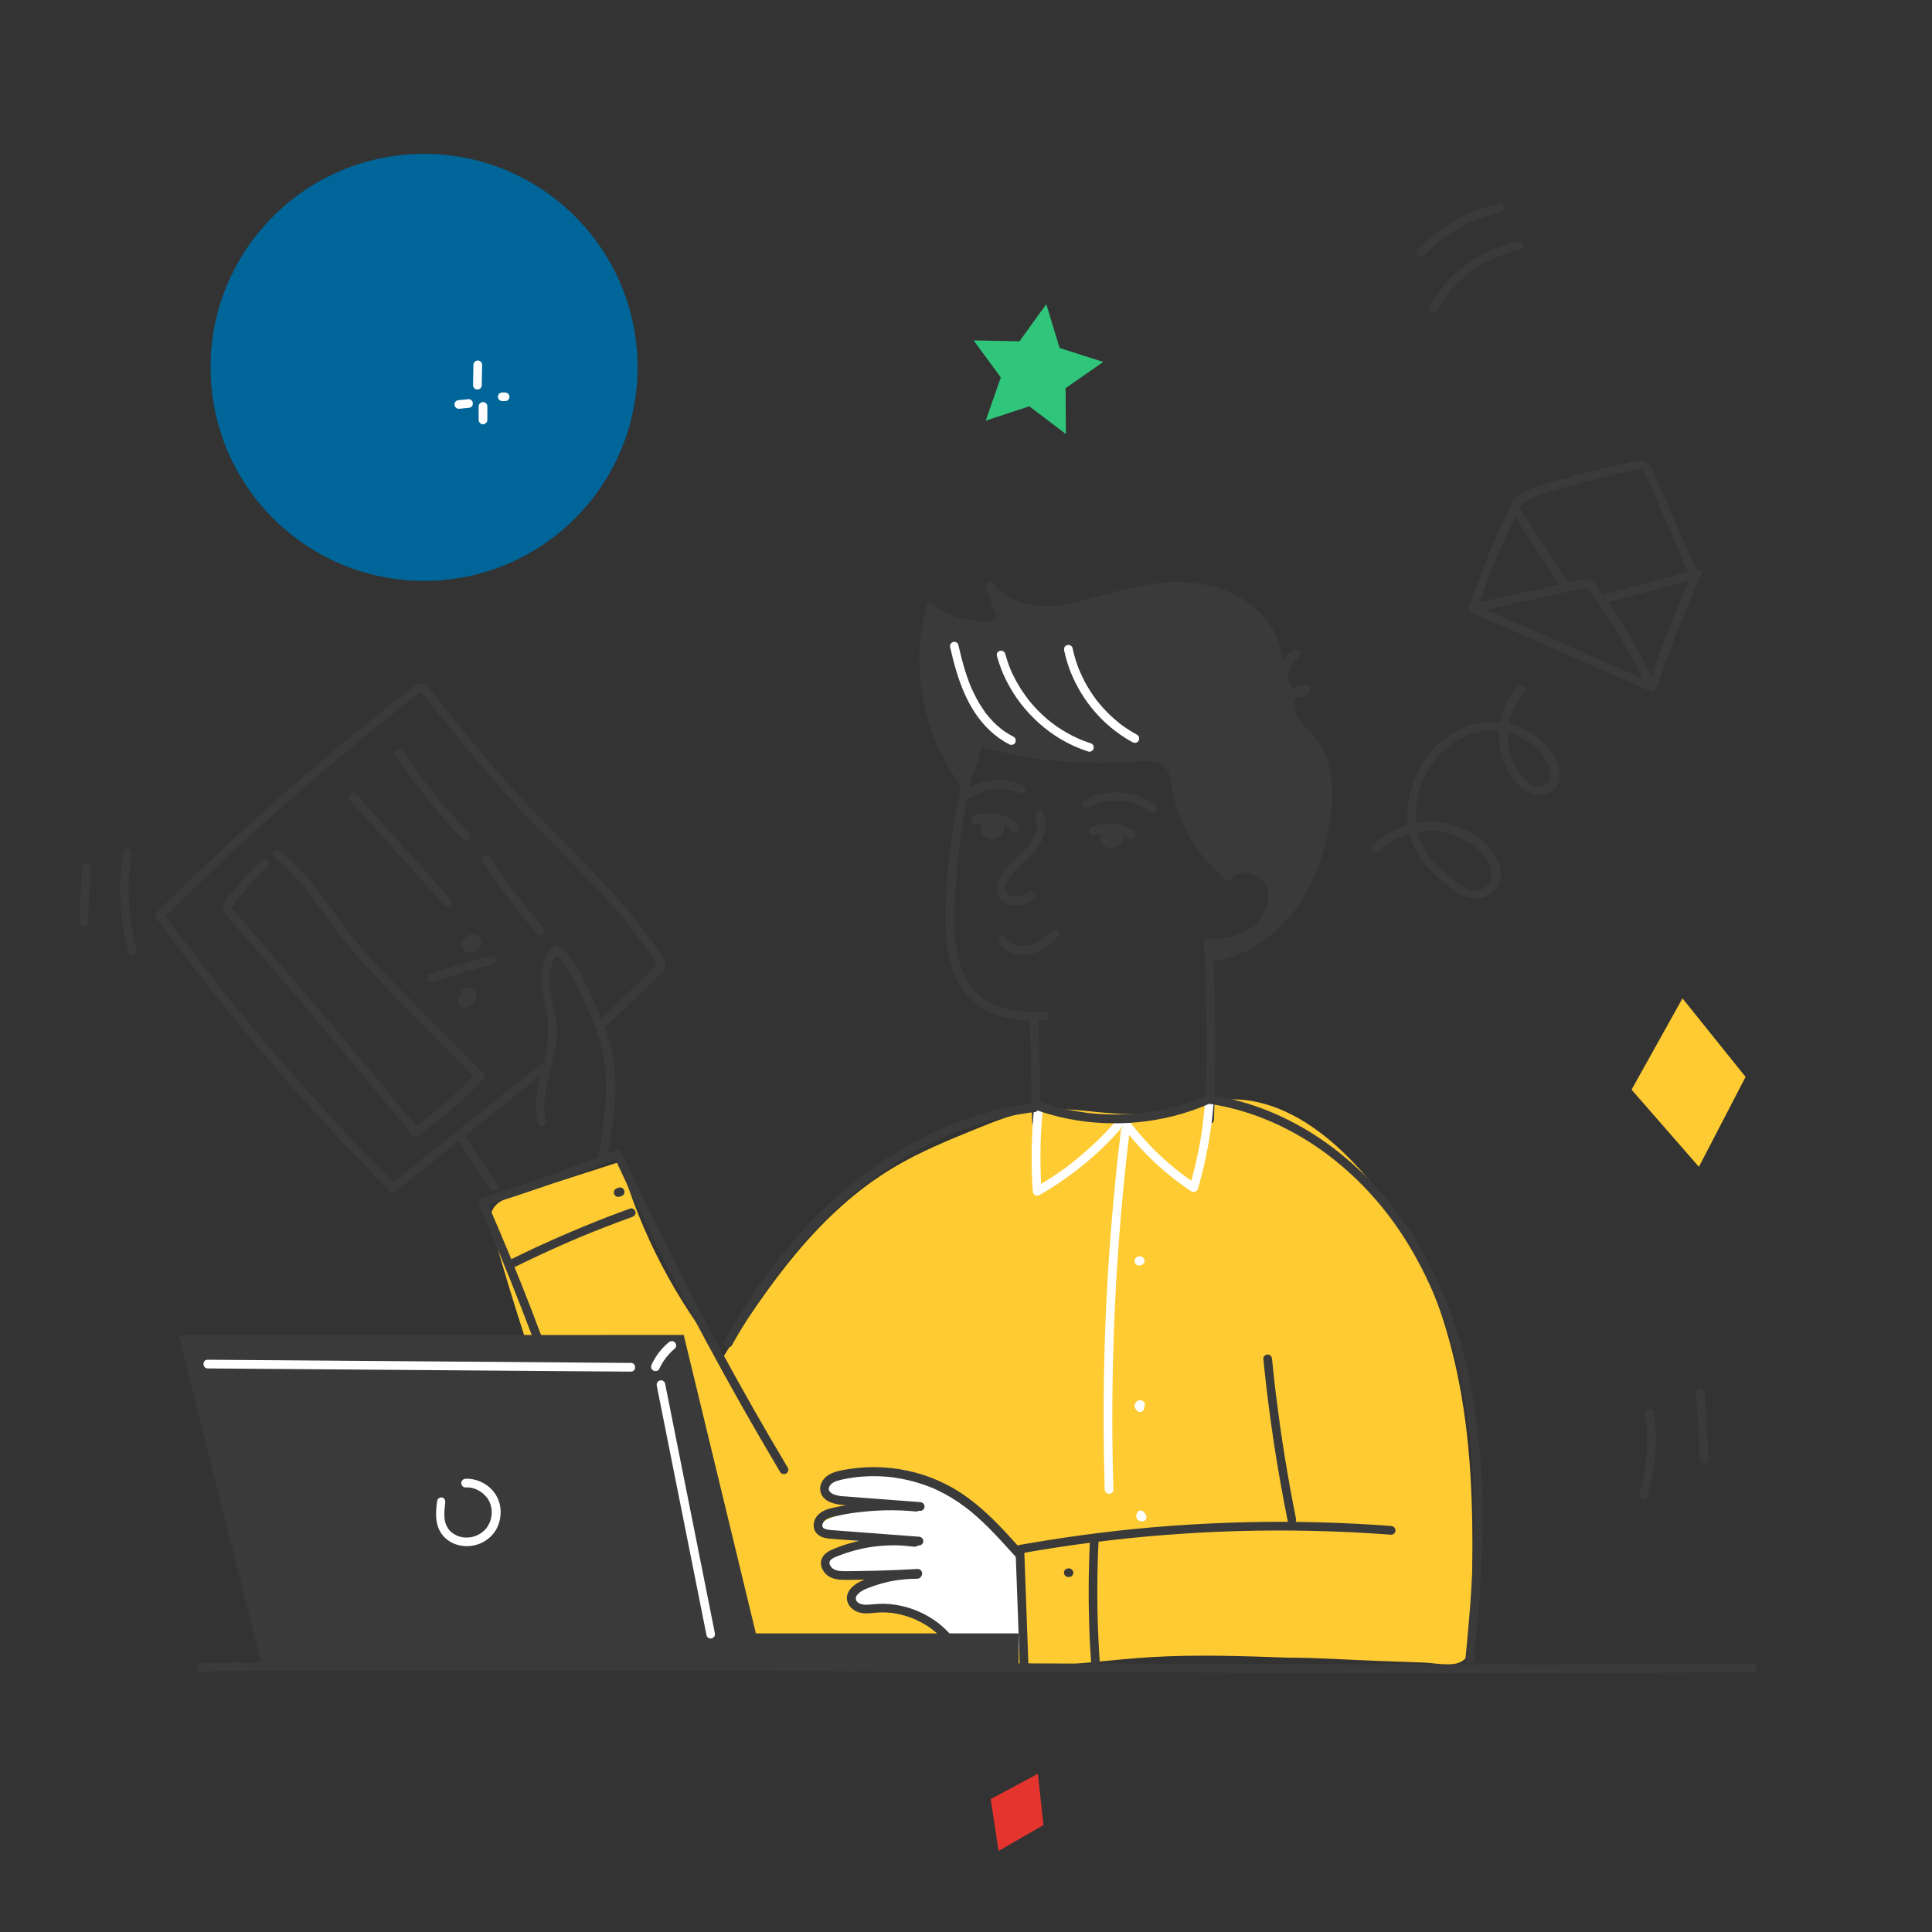 <?xml version="1.0" encoding="utf-8"?>
<!-- Generator: Adobe Illustrator 22.0.1, SVG Export Plug-In . SVG Version: 6.00 Build 0)  -->
<svg version="1.1" id="Layer_1" xmlns="http://www.w3.org/2000/svg" xmlns:xlink="http://www.w3.org/1999/xlink" x="0px" y="0px"
	 viewBox="0 0 2000 2000" style="enable-background:new 0 0 2000 2000;" xml:space="preserve">
<rect x="0" y="0" width="2000" height="2000" fill="#333333" stroke="none"/>
<style type="text/css">
	.st0{clip-path:url(#SVGID_2_);fill:#006699;}
	.st1{clip-path:url(#SVGID_4_);fill:#FECB32;}
	.st2{clip-path:url(#SVGID_6_);fill:#3A3A3A;}
	.st3{clip-path:url(#SVGID_8_);fill:#FFFFFF;}
	.st4{clip-path:url(#SVGID_10_);fill:#3A3A3A;}
	.st5{clip-path:url(#SVGID_12_);fill:#3A3A3A;}
	.st6{clip-path:url(#SVGID_14_);fill:#3A3A3A;}
	.st7{clip-path:url(#SVGID_16_);fill:#3A3A3A;}
	.st8{clip-path:url(#SVGID_18_);fill:#3A3A3A;}
	.st9{clip-path:url(#SVGID_20_);fill:#3A3A3A;}
	.st10{clip-path:url(#SVGID_22_);fill:#3A3A3A;}
	.st11{clip-path:url(#SVGID_24_);fill:#3A3A3A;}
	.st12{clip-path:url(#SVGID_26_);fill:#3A3A3A;}
	.st13{clip-path:url(#SVGID_28_);fill:#3A3A3A;}
	.st14{clip-path:url(#SVGID_30_);fill:#3A3A3A;}
	.st15{clip-path:url(#SVGID_32_);fill:#3A3A3A;}
	.st16{clip-path:url(#SVGID_34_);fill:#FFFFFF;}
	.st17{clip-path:url(#SVGID_36_);fill:#FFFFFF;}
	.st18{clip-path:url(#SVGID_38_);fill:#3A3A3A;}
	.st19{clip-path:url(#SVGID_40_);fill:#3A3A3A;}
	.st20{clip-path:url(#SVGID_42_);fill:#3A3A3A;}
	.st21{clip-path:url(#SVGID_44_);fill:#3A3A3A;}
	.st22{clip-path:url(#SVGID_46_);fill:#3A3A3A;}
	.st23{clip-path:url(#SVGID_48_);fill:#FFFFFF;}
	.st24{clip-path:url(#SVGID_50_);fill:#3A3A3A;}
	.st25{clip-path:url(#SVGID_52_);fill:#3A3A3A;}
	.st26{clip-path:url(#SVGID_54_);fill:#3A3A3A;}
	.st27{clip-path:url(#SVGID_56_);fill:#3A3A3A;}
	.st28{clip-path:url(#SVGID_58_);fill:#3A3A3A;}
	.st29{clip-path:url(#SVGID_60_);fill:#3A3A3A;}
	.st30{clip-path:url(#SVGID_62_);fill:#3A3A3A;}
	.st31{clip-path:url(#SVGID_64_);fill:#3A3A3A;}
	.st32{clip-path:url(#SVGID_66_);fill:#3A3A3A;}
	.st33{clip-path:url(#SVGID_68_);fill:#3A3A3A;}
	.st34{clip-path:url(#SVGID_70_);fill:#FFFFFF;}
	.st35{clip-path:url(#SVGID_72_);fill:#FFFFFF;}
	.st36{clip-path:url(#SVGID_74_);fill:#FFFFFF;}
	.st37{clip-path:url(#SVGID_76_);fill:#3A3A3A;}
	.st38{clip-path:url(#SVGID_78_);fill:none;stroke:#3A3A3A;stroke-width:3;stroke-miterlimit:10;}
	.st39{clip-path:url(#SVGID_80_);fill:#3A3A3A;}
	.st40{clip-path:url(#SVGID_82_);fill:#3A3A3A;}
	.st41{clip-path:url(#SVGID_84_);fill:#3A3A3A;}
	.st42{clip-path:url(#SVGID_86_);fill:#3A3A3A;}
	.st43{clip-path:url(#SVGID_88_);fill:#3A3A3A;}
	.st44{clip-path:url(#SVGID_90_);fill:#3A3A3A;}
	.st45{clip-path:url(#SVGID_92_);fill:#3A3A3A;}
	.st46{clip-path:url(#SVGID_94_);fill:#3A3A3A;}
	.st47{clip-path:url(#SVGID_96_);fill:#3A3A3A;}
	.st48{clip-path:url(#SVGID_98_);fill:#3A3A3A;}
	.st49{clip-path:url(#SVGID_100_);fill:#3A3A3A;}
	.st50{clip-path:url(#SVGID_102_);fill:#3A3A3A;}
	.st51{clip-path:url(#SVGID_104_);fill:#3A3A3A;}
	.st52{clip-path:url(#SVGID_106_);fill:#3A3A3A;}
	.st53{clip-path:url(#SVGID_108_);fill:#3A3A3A;}
	.st54{clip-path:url(#SVGID_110_);fill:#3A3A3A;}
	.st55{clip-path:url(#SVGID_112_);fill:#3A3A3A;}
	.st56{clip-path:url(#SVGID_114_);fill:#3A3A3A;}
	.st57{clip-path:url(#SVGID_116_);fill:#3A3A3A;}
	.st58{clip-path:url(#SVGID_118_);fill:#3A3A3A;}
	.st59{clip-path:url(#SVGID_120_);fill:#3A3A3A;}
	.st60{clip-path:url(#SVGID_122_);fill:#3A3A3A;}
	.st61{clip-path:url(#SVGID_124_);fill:#FECB32;}
	.st62{clip-path:url(#SVGID_126_);fill:#E5342E;}
	.st63{clip-path:url(#SVGID_128_);fill:#2FC57B;}
	.st64{clip-path:url(#SVGID_130_);fill:#FFFFFF;}
	.st65{clip-path:url(#SVGID_132_);fill:#FFFFFF;}
	.st66{clip-path:url(#SVGID_134_);fill:#FFFFFF;}
	.st67{clip-path:url(#SVGID_136_);fill:#FFFFFF;}
	.st68{clip-path:url(#SVGID_138_);fill:#FFFFFF;}
	.st69{clip-path:url(#SVGID_140_);fill:#FFFFFF;}
	.st70{clip-path:url(#SVGID_142_);fill:#FFFFFF;}
	.st71{clip-path:url(#SVGID_144_);fill:#3A3A3A;}
	.st72{clip-path:url(#SVGID_146_);fill:#FFFFFF;}
	.st73{clip-path:url(#SVGID_148_);fill:#FFFFFF;}
	.st74{clip-path:url(#SVGID_150_);fill:#FFFFFF;}
	.st75{clip-path:url(#SVGID_152_);fill:#FFFFFF;}
	.st76{clip-path:url(#SVGID_154_);fill:#3A3A3A;}
	.st77{clip-path:url(#SVGID_156_);fill:#3A3A3A;}
	.st78{clip-path:url(#SVGID_158_);fill:#3A3A3A;}
	.st79{clip-path:url(#SVGID_160_);fill:#3A3A3A;}
	.st80{clip-path:url(#SVGID_162_);fill:#3A3A3A;}
	.st81{clip-path:url(#SVGID_164_);fill:#3A3A3A;}
</style>
<g>
	<g>
		<defs>
			<rect id="SVGID_1_" width="2000" height="2000"/>
		</defs>
		<clipPath id="SVGID_2_">
			<use xlink:href="#SVGID_1_"  style="overflow:visible;"/>
		</clipPath>
		<path class="st0" d="M660,380.3c0,122.1-98.9,221-221,221s-221-98.9-221-221s98.9-221,221-221C561.1,159.3,660,258.3,660,380.3"/>
	</g>
	<g>
		<defs>
			<rect id="SVGID_3_" width="2000" height="2000"/>
		</defs>
		<clipPath id="SVGID_4_">
			<use xlink:href="#SVGID_3_"  style="overflow:visible;"/>
		</clipPath>
		<path class="st1" d="M1512.9,1444.8c-16-93.9-54.1-186.9-123.1-252.6c-30.5-29.1-68.9-53.1-111-54.1
			c-33.2-0.9-65.3,12.5-98.5,14.8c-35.5,2.4-71.1-8.1-106.4-3.8c-22.1,2.8-43.1,11.3-63.8,19.7c-29,11.8-58.1,23.7-85,39.8
			c-76.6,45.6-129.9,121.3-177,197.1c-48.5-59.7-84.8-129.2-106-203.1c-36.8,11.8-73.6,23.7-110.4,35.5c-8.1,2.6-16.8,5.7-21.1,13
			c-4.7,8.1-2.2,18.3,0.4,27.3c39.9,136.5,82.6,278.3,178.7,383.1c10.7,11.6,22.2,22.9,36.1,30.2c18.3,9.5,39.4,11.5,59.9,13.3
			c47.3,4.2,94.5,8.4,141.8,12.7c50.3,4.5,100.9,9,151.4,6.9c37.4-1.6,74.6-6.8,112-9.1c47.4-2.9,95-1.2,142.5,0.5
			c31.3,0,62.8,2.3,94.1,3.4c15.7,0.6,31.4,1.1,47,1.7c10.9,0.4,28.6,4.6,38.6-1.2c9.4-5.4,8.4-16.6,8.8-26.1
			c0.7-15.9,1.2-31.9,1.7-47.8c0.8-31.4,1-62.9-0.2-94.3C1522.1,1515.9,1519,1480.2,1512.9,1444.8"/>
	</g>
	<g>
		<defs>
			<rect id="SVGID_5_" width="2000" height="2000"/>
		</defs>
		<clipPath id="SVGID_6_">
			<use xlink:href="#SVGID_5_"  style="overflow:visible;"/>
		</clipPath>
		<path class="st2" d="M996.1,807.8c-5.1,21.6-9.1,43.5-11.9,65.5c-2.8,21.8-4.6,43.7-5.2,65.7c-0.6,21.2-0.4,43.1,6.6,63.3
			c6.1,17.7,17.3,33.9,33.9,43.1c16.6,9.2,36.1,11.3,54.8,11.2c2.3,0,4.6,0,7-0.1s4.6-2,4.5-4.5c-0.1-2.4-2-4.6-4.5-4.5
			c-9.1,0.2-18.3,0.1-27.3-0.9c-0.5-0.1-1.1-0.1-1.6-0.2c-0.7-0.1,0.7,0.1,0,0c-0.3,0-0.5-0.1-0.8-0.1c-1.1-0.2-2.3-0.4-3.4-0.6
			c-2.3-0.4-4.5-0.9-6.8-1.4c-2.1-0.5-4.2-1.1-6.2-1.8c-1-0.3-2-0.7-3-1.1c-0.5-0.2-1-0.4-1.5-0.6c-0.2-0.1-0.5-0.2-0.7-0.3
			c0.9,0.4-0.3-0.1-0.4-0.2c-4-1.8-7.9-4-11.5-6.5c-0.4-0.3-0.9-0.6-1.3-1c0.7,0.5-0.5-0.4-0.6-0.5c-0.9-0.7-1.7-1.4-2.5-2.2
			c-1.6-1.5-3.1-3-4.6-4.6c-0.7-0.8-1.4-1.6-2-2.4c-0.3-0.4-0.7-0.8-1-1.2c0.5,0.6,0.1,0.1,0,0c-0.2-0.3-0.5-0.6-0.7-1
			c-1.3-1.8-2.5-3.6-3.6-5.4c-1.1-1.9-2.2-3.8-3.1-5.7c-0.5-1-0.9-1.9-1.4-2.9c-0.2-0.5-0.4-1-0.6-1.5c-0.1-0.2-0.3-0.8,0,0
			c-0.1-0.3-0.3-0.6-0.4-0.9c-1.7-4.2-3.1-8.5-4.2-12.9c-0.6-2.5-1.1-4.9-1.6-7.4c-0.2-1.2-0.4-2.5-0.6-3.8
			c-0.1-0.6-0.2-1.3-0.3-1.9c0.1,0.7,0-0.1,0-0.2c-0.1-0.5-0.1-0.9-0.2-1.4c-1.2-10.4-1.4-21-1.2-31.5c0.4-21.5,1.8-43.1,4.4-64.4
			c1.2-10.3,2.7-20.4,4.5-31s3.9-21.2,6.2-31.7c0.6-2.6,1.2-5.2,1.8-7.8c0.5-2.3-0.7-5-3.1-5.5C999.4,804.2,996.7,805.4,996.1,807.8
			"/>
	</g>
	<g>
		<defs>
			<rect id="SVGID_7_" width="2000" height="2000"/>
		</defs>
		<clipPath id="SVGID_8_">
			<use xlink:href="#SVGID_7_"  style="overflow:visible;"/>
		</clipPath>
		<path class="st3" d="M1040.8,1593.8c-24.1-26.9-50.6-53.5-84.4-66.2c-29.7-11.2-63.6-10.5-92.9,1.8c-3.4,1.4-6.8,3.1-9.2,5.9
			s-3.5,7-1.8,10.2c1.6,3,5.2,4.4,8.4,5.6c12.7,4.5,25.7,9.1,39.2,9.4c-14.1,0.4-27.5,5.8-40.6,11.1c-3.7,1.5-7.9,3.6-8.8,7.5
			c-1.1,5.4,4.9,9.4,10.2,11.2c12,3.9,24.8,4.9,37.5,5.9c-10.6,2.9-20.9,6.9-30.7,11.9c-5.4,2.8-11.4,7.6-9.9,13.5
			c0.8,3.2,3.7,5.5,6.6,7.1c11.5,6.3,25.3,6.4,38.4,6.4c-8.6,2.1-15.8,9.5-17.6,18.3c-0.3,1.3-0.4,2.6,0,3.9c0.4,1,1.1,1.9,1.9,2.7
			c2.7,2.5,6.3,4,9.9,4.9c4.9,1.3,10.1,1.8,15.2,2.3c21.2,2,43.9,4.6,60.2,18.3c3.1,2.6,5.9,5.6,9.2,7.9c9.9,7,22.8,7.6,34.9,8.6
			c14.5,1.1,28.9,3.1,43.1,6c-1.1-0.2-1-59.6-1.2-65.3c-0.4-9.2,0.5-20.3-1.7-29.3C1054.8,1605.6,1045.8,1599.3,1040.8,1593.8"/>
	</g>
	<g>
		<defs>
			<rect id="SVGID_9_" width="2000" height="2000"/>
		</defs>
		<clipPath id="SVGID_10_">
			<use xlink:href="#SVGID_9_"  style="overflow:visible;"/>
		</clipPath>
		<path class="st4" d="M1066.2,1056c0.6,27.4,1.1,54.7,1.7,82.1c0.2,7.7,0.3,15.5,0.5,23.2c0,2.4,2,4.6,4.5,4.5
			c2.4-0.1,4.6-2,4.5-4.5c-0.6-27.4-1.1-54.7-1.7-82.1c-0.2-7.7-0.3-15.5-0.5-23.2c0-2.4-2-4.6-4.5-4.5
			C1068.3,1051.6,1066.1,1053.5,1066.2,1056"/>
	</g>
	<g>
		<defs>
			<rect id="SVGID_11_" width="2000" height="2000"/>
		</defs>
		<clipPath id="SVGID_12_">
			<use xlink:href="#SVGID_11_"  style="overflow:visible;"/>
		</clipPath>
		<path class="st5" d="M1246.3,975.5c1.2,23.9,2,47.9,2.4,71.8c0.4,23.8,0.4,47.6,0,71.3c-0.2,13.5-0.6,26.9-1,40.4
			c-0.1,2.4,2.1,4.6,4.5,4.5c2.5-0.1,4.4-2,4.5-4.5c0.8-23.9,1.3-47.9,1.3-71.8c0-23.8-0.3-47.6-1.1-71.3c-0.4-13.5-1-26.9-1.6-40.4
			c-0.1-2.3-2-4.6-4.5-4.5C1248.5,971.2,1246.2,973,1246.3,975.5"/>
	</g>
	<g>
		<defs>
			<rect id="SVGID_13_" width="2000" height="2000"/>
		</defs>
		<clipPath id="SVGID_14_">
			<use xlink:href="#SVGID_13_"  style="overflow:visible;"/>
		</clipPath>
		<path class="st6" d="M1267.8,903.1c-26.1-21.4-44.2-52.5-49.9-85.8c-1.7-10.2-2.9-21.6-10.8-28.3s-19.5-5.9-29.9-5.1
			c-55.5,4.4-111.8-1.2-165.3-16.6c-2.1,14.9-7,29.4-14.4,42.5C959.2,759,946.1,690.1,963,628.7c20.5,16.7,49.4,22.6,74.9,15.3
			c-4.5-12.6-9-25.1-13.6-37.7c13.8,18.7,38.7,26.1,61.9,25.2c23.2-0.8,45.4-8.6,67.8-14.6c24.7-6.7,50.3-11.5,75.9-9.7
			s51.2,10.8,69.7,28.6c18.4,17.8,28.5,45.1,22,69.9c2.6-11.9,9.7-22.7,19.6-29.8c-4.6,5.4-9.1,11.1-11.2,17.8
			c-2.1,6.8-1.3,14.8,3.7,19.8s14.7,5.1,18.5-0.9c-8.1-1.5-15.8,6-17,14.1s2.7,16.2,7.7,22.7s11.3,11.9,16.4,18.4
			c15.3,19.9,16.7,47.2,13.9,72.2c-3.7,33.8-14,67.3-33.6,95.1c-19.6,27.7-49.2,49.2-82.6,55.3c0-4.6,0-9.3,0-13.9
			c17-1.4,34.5-6.3,46.8-18.2s17.7-31.9,9.1-46.7c-8.6-14.7-32.9-18.5-43-4.8"/>
	</g>
	<g>
		<defs>
			<rect id="SVGID_15_" width="2000" height="2000"/>
		</defs>
		<clipPath id="SVGID_16_">
			<use xlink:href="#SVGID_15_"  style="overflow:visible;"/>
		</clipPath>
		<path class="st7" d="M1271,899.9c-15.4-12.7-27.9-28.6-36.7-46.5c-4.3-8.8-7.7-18.2-10-27.7c-2.3-9.3-2.7-19.2-6.2-28.2
			c-1.8-4.6-4.4-8.9-8.3-12.1c-4-3.3-8.8-5.1-13.9-5.9c-10.8-1.6-21.8,0.3-32.6,0.8c-23.9,1.2-47.9,0.5-71.7-2
			c-26.5-2.8-52.7-8-78.4-15.3c-2.1-0.6-5.2,0.7-5.5,3.1c-2.1,14.6-6.7,28.6-13.9,41.5h7.8c-14.6-19.5-25.6-41.6-32.5-65
			s-9.7-47.9-8.2-72.2c0.8-13.7,3.1-27.2,6.7-40.4c-2.5,0.7-5,1.3-7.5,2c22,17.7,52,24.2,79.3,16.5c2.2-0.6,4-3.2,3.1-5.5
			c-4.5-12.6-9-25.1-13.6-37.7c-2.7,1.2-5.5,2.3-8.2,3.5c13.4,18,35.3,26.2,57.2,27.4c26.5,1.4,52.1-7.8,77.2-14.6
			c26-7.1,53-12.1,80-9.2c22.4,2.4,45.1,10.9,61.5,26.8c15.4,14.9,24.6,36.5,22.3,58.1c-0.3,2.5-0.8,5-1.4,7.5
			c2.9,0.8,5.8,1.6,8.7,2.4c2.4-10.7,8.6-20.6,17.5-27.1c-1.8-2.4-3.6-4.7-5.5-7.1c-4.8,5.6-9.3,11.5-11.9,18.5
			c-2.3,6.3-2.3,13.5,0.4,19.7c2.5,5.6,7.6,9.7,13.7,10.6c6.2,0.9,12.3-1.2,15.9-6.5c1.5-2.2,0.1-6.2-2.7-6.6
			c-12.3-2-22.3,8.6-22.9,20.5c-0.6,12.9,8.3,23.5,16.7,32.3c4.1,4.3,8.2,8.6,11.4,13.6c2.9,4.6,5.2,9.5,6.9,14.7
			c3.4,10.6,4.5,21.7,4.4,32.9c-0.3,24-5.1,48.4-13.4,70.8c-8,21.9-20.3,42.3-36.9,58.8c-15.5,15.3-34.6,27-55.7,32.5
			c-2.7,0.7-5.4,1.3-8.1,1.8c1.9,1.4,3.8,2.9,5.7,4.3c0-4.6,0-9.3,0-13.9l-4.5,4.5c23.8-2,50.3-11.1,60.5-34.7
			c4.7-10.7,5.7-22.9,0.9-33.8c-4.1-9.2-12.8-15.7-22.6-17.9c-11.2-2.4-22.8,0.6-29.8,9.9c-1.5,1.9-0.3,5,1.6,6.2
			c2.3,1.4,4.7,0.3,6.2-1.6c1.8-2.4,5-4.4,8-5.3c0.9-0.3,1.8-0.5,2.8-0.7s0.8-0.2,2.1-0.2c1.8-0.1,4.2,0,5.3,0.2
			c7.8,1.4,14.3,5.4,17.9,12.4c4.1,8.1,3.3,18-0.1,26.2c-3.7,9.1-10.7,16-19.2,20.8c-10.2,5.8-22,8.4-33.6,9.4
			c-2.4,0.2-4.5,1.9-4.5,4.5c0,4.6,0,9.3,0,13.9c0,3.1,2.9,4.9,5.7,4.3c22-4.1,42.4-14.7,59.4-29.1c17.7-14.9,31.6-34.1,41.2-55.1
			c10.4-22.6,16.4-46.9,19-71.6c2.4-22.4,1.4-46.7-10.1-66.7c-3-5.2-6.8-9.9-10.9-14.2c-4.1-4.4-8.6-8.7-12-13.7
			c-5.1-7.7-8.9-20.3,0.9-26.1c1.6-1,3.6-1.5,5.3-1.3c-0.9-2.2-1.8-4.4-2.7-6.6c-1.4,2-4.7,2.8-7.5,2.1c-3.4-0.8-5.8-3.4-6.9-7.3
			c-2.7-9.9,4.4-19,10.4-26.1c1.4-1.7,1.8-4.1,0.4-5.9c-1.3-1.6-4-2.5-5.8-1.2c-10.8,7.9-18.7,19.3-21.6,32.5
			c-1.3,5.6,7.2,8,8.7,2.4c5.7-22.4-0.8-46.5-14.6-64.6c-14.6-19.1-36.5-31-59.6-36.4c-26.2-6-53.5-3.7-79.5,1.9
			c-13.5,2.9-26.8,6.9-40.2,10.6c-12.8,3.6-25.9,7-39.2,8.2c-20.8,1.9-44.2-1.9-59.7-17.1c-1.7-1.7-3.4-3.5-4.8-5.5
			c-1.3-1.8-3.4-2.8-5.6-1.8c-1.9,0.8-3.4,3.2-2.6,5.3c4.5,12.6,9,25.1,13.6,37.7c1-1.8,2.1-3.7,3.1-5.5c-24,6.8-51.1,1.5-70.5-14.2
			c-2.5-2.1-6.6-1.5-7.5,2c-6.7,24.4-8.8,50-6.5,75.1c2.3,25.4,9,50.2,19.8,73.3c6,12.8,13.2,24.9,21.7,36.2c1.9,2.6,6,3.2,7.8,0
			c7.6-13.5,12.7-28.3,14.8-43.6c-1.8,1-3.7,2.1-5.5,3.1c45.8,13.1,93.6,19.3,141.1,18.1c5.9-0.1,11.7-0.4,17.5-0.8
			c5.4-0.3,10.8-0.9,16.2-1.1c8.8-0.2,17.9,1.1,22.5,9.5c4.4,8,4.6,18,6.5,26.8c2.1,9.9,5.4,19.5,9.5,28.7
			c9.1,20.5,23.1,39,40.4,53.3c1.9,1.5,4.5,1.8,6.4,0C1272.6,904.7,1272.9,901.5,1271,899.9"/>
	</g>
	<g>
		<defs>
			<rect id="SVGID_17_" width="2000" height="2000"/>
		</defs>
		<clipPath id="SVGID_18_">
			<use xlink:href="#SVGID_17_"  style="overflow:visible;"/>
		</clipPath>
		<path class="st8" d="M1011.5,853.1c1.7-0.6,3.5-1,5.3-1.4c0.4-0.1,0.8-0.1,1.2-0.2c1.1-0.2-0.5,0,0.5-0.1c0.9-0.1,1.8-0.2,2.7-0.2
			c1.8-0.1,3.5-0.1,5.3,0c0.5,0,1,0.1,1.5,0.1c0.1,0,1.4,0.2,0.9,0.1c-0.5-0.1,0.9,0.2,1.1,0.2c0.4,0.1,0.8,0.2,1.2,0.2
			c1.7,0.4,3.4,0.8,5.1,1.4c0.9,0.3,1.7,0.6,2.6,1c-0.8-0.3,0.4,0.2,0.5,0.2c0.4,0.2,0.8,0.4,1.1,0.5c0.8,0.4,1.5,0.8,2.3,1.2
			c0.4,0.2,0.8,0.5,1.1,0.7c0.2,0.1,1.1,0.8,0.3,0.2c0.6,0.5,1.1,1,1.7,1.6c0.7,0.7-0.2-0.5,0.2,0.3c0.3,0.4,0.5,0.9,0.8,1.3
			c1.1,2.1,4.2,2.9,6.2,1.6c2.2-1.4,2.7-3.9,1.6-6.2c-1.8-3.7-5.3-6.3-8.8-8.2c-3.7-1.9-7.7-3.4-11.7-4.3
			c-8.2-1.8-16.9-1.5-24.9,1.1c-2.2,0.7-3.9,3.1-3.1,5.5C1006.7,852.2,1009.1,853.8,1011.5,853.1"/>
	</g>
	<g>
		<defs>
			<rect id="SVGID_19_" width="2000" height="2000"/>
		</defs>
		<clipPath id="SVGID_20_">
			<use xlink:href="#SVGID_19_"  style="overflow:visible;"/>
		</clipPath>
		<path class="st9" d="M1016.1,849.8c-3.1,5.9-0.9,13.2,4.5,16.9c2.7,1.8,6.3,2.2,9.4,1.4c3.2-0.9,6-3,7.8-5.8
			c1.9-2.8,2.5-6.8,1.3-10c-0.8-2.1-2.1-4-4.2-5.2c-1.7-1-3.8-1.4-5.8-1.3c-4,0.3-7.9,2-10.2,5.4c-1.2,1.8-1.7,4.1-1.4,6.2
			c0.3,2.4,1.5,4.3,3.5,5.6c3.7,2.5,9.1,1.5,11.5-2.3c2.4-3.8,1-9.2-2.8-11.5c-2.4-1.4-5.9-0.1-6.6,2.7c-0.4,1.7-0.8,3.4-1.2,5.1
			c-0.5,2.3,0.7,5,3.1,5.5c2.3,0.5,5-0.7,5.5-3.1c0.4-1.7,0.8-3.4,1.2-5.1c-2.2,0.9-4.4,1.8-6.6,2.7c0.9,0.5-0.7-0.7-0.2-0.2
			s-0.7-1.1-0.2-0.2c0.5,0.9-0.3-0.9-0.1-0.2c0.1,0.2,0.1,0.5,0.1,0.7c-0.1-0.4-0.1-0.8-0.2-1.2c0,0.4,0,0.7,0,1.1
			c0.1-0.4,0.1-0.8,0.2-1.2c0,0.2-0.1,0.4-0.1,0.5c-0.1,0.5,0.2-0.5,0.3-0.6l-0.3,0.5c0,0,0.8-1,0.3-0.4c-0.3,0.4-0.4,0,0.4-0.3
			c-0.2,0.1-0.7,0.4,0.1,0c0.8-0.3,0.2-0.1,0,0c-0.2,0-0.4,0.1-0.5,0.1c0.4-0.1,0.8-0.1,1.2-0.2c-0.4,0-0.7,0-1.1,0
			c0.4,0.1,0.8,0.1,1.2,0.2c-0.3-0.1-0.6-0.2-0.9-0.2c1,0.2,0.9,0.4,0.4,0.1c-0.6-0.3,0.7,0.7,0.4,0.3l-0.3-0.3
			c0.1,0,0.7,1.1,0.3,0.4c-0.4-0.6,0.1,0.4,0.2,0.4c-0.1-0.1-0.1-0.6-0.1-0.7c0.1,0.4,0.1,0.8,0.2,1.2c0-0.4,0-0.8,0-1.2
			c-0.1,0.4-0.1,0.8-0.2,1.2c0-0.1,0.2-0.9,0.2-0.9s-0.6,1.1-0.1,0.3c0.1-0.1,0.2-0.3,0.2-0.4c0.2-0.4-0.6,0.7-0.3,0.4
			c0.1-0.1,0.2-0.2,0.3-0.3c0.1-0.1,0.2-0.2,0.3-0.3c0.3-0.3-1,0.6-0.3,0.2c0.3-0.2,0.5-0.3,0.8-0.5l0.4-0.2c0,0-1.1,0.4-0.4,0.2
			s1.3-0.4,2-0.5c-0.4,0.1-0.8,0.1-1.2,0.2c0.8-0.1,1.5-0.1,2.3,0c-0.4-0.1-0.8-0.1-1.2-0.2c0.3,0,0.5,0.1,0.8,0.2
			c0.2,0.1,1,0.4,0.2,0c-0.9-0.4,0.2,0.1,0.2,0.2l-0.6-0.4c0.1,0.1,0.2,0.2,0.3,0.3c0.2,0.3,0.2,0.2-0.1-0.1
			c-0.3-0.3-0.3-0.4-0.1-0.1c0.1,0.2,0.2,0.4,0.3,0.6c-0.3-0.7-0.4-0.9-0.2-0.4c0,0.1,0,0.1,0.1,0.2c0.1,0.3,0.1,0.6,0.2,0.9
			c-0.1-0.4-0.1-0.8-0.2-1.2c0.1,0.7,0.1,1.3,0,2c0.1-0.4,0.1-0.8,0.2-1.2c-0.1,0.4-0.2,0.8-0.3,1.3c-0.2,0.9,0.4-0.7,0.2-0.3
			c-0.1,0.2-0.2,0.4-0.3,0.5c-0.1,0.2-0.2,0.4-0.4,0.6c-0.2,0.3-0.7,0.6,0.2-0.3c-0.3,0.3-0.5,0.6-0.8,0.9c-0.1,0.1-0.3,0.3-0.5,0.4
			c0.9-0.9,0.6-0.5,0.3-0.2c-0.3,0.2-0.7,0.4-1,0.6c-0.9,0.4,0.3,0,0.3-0.1c0,0.1-0.5,0.2-0.6,0.2c-0.4,0.1-0.9,0.2-1.4,0.3
			c0.4-0.1,0.8-0.1,1.2-0.2c-0.7,0.1-1.3,0.1-2,0c0.4,0.1,0.8,0.1,1.2,0.2c-0.4-0.1-0.8-0.2-1.2-0.3c-0.9-0.3,1,0.5,0.3,0.1
			c-0.2-0.1-0.3-0.2-0.5-0.3s-0.3-0.2-0.5-0.3c-0.6-0.4,0.9,0.8,0.3,0.2c-0.3-0.3-0.6-0.6-0.9-0.9c-0.6-0.6,0.5,0.7,0.2,0.3
			c-0.1-0.2-0.3-0.4-0.4-0.5c-0.2-0.3-0.4-0.7-0.5-1c-0.4-0.7,0.4,1.1,0.2,0.4c-0.1-0.2-0.1-0.4-0.2-0.5c-0.1-0.4-0.2-0.9-0.3-1.3
			c0.1,0.4,0.1,0.8,0.2,1.2c-0.1-0.7-0.1-1.5,0-2.2c-0.1,0.4-0.1,0.8-0.2,1.2c0.1-0.4,0.1-0.8,0.3-1.2c0.1-0.2,0.3-0.9,0-0.1
			c-0.4,0.8,0,0,0.1-0.1c1.1-2.1,0.6-5-1.6-6.2C1020.1,847.1,1017.2,847.6,1016.1,849.8"/>
	</g>
	<g>
		<defs>
			<rect id="SVGID_21_" width="2000" height="2000"/>
		</defs>
		<clipPath id="SVGID_22_">
			<use xlink:href="#SVGID_21_"  style="overflow:visible;"/>
		</clipPath>
		<path class="st10" d="M1173.2,859.8c-12.9-8.5-29.6-9.4-43.7-3.3c-2.2,0.9-2.8,4.3-1.6,6.2c1.4,2.2,3.8,2.6,6.2,1.6
			c1-0.4-0.5,0.2,0.4-0.2c0.4-0.2,0.9-0.3,1.3-0.5c0.7-0.3,1.5-0.5,2.3-0.7c1.6-0.5,3.2-0.8,4.8-1.1c1-0.2-0.7,0.1,0.4-0.1
			c0.4,0,0.8-0.1,1.2-0.1c0.8-0.1,1.6-0.1,2.4-0.1c1.7-0.1,3.3,0,5,0.1c0.4,0,0.8,0.1,1.2,0.1c0.2,0,0.4,0,0.6,0.1
			c-0.5-0.1-0.5-0.1-0.2,0c0.8,0.2,1.7,0.3,2.5,0.5c1.6,0.3,3.1,0.7,4.6,1.3c0.8,0.3,1.5,0.5,2.2,0.8c1,0.4-0.5-0.2,0.4,0.2
			c0.4,0.2,0.7,0.3,1.1,0.5c1.6,0.8,3,1.6,4.5,2.5c2,1.3,5.1,0.5,6.2-1.6C1176,863.7,1175.3,861.1,1173.2,859.8"/>
	</g>
	<g>
		<defs>
			<rect id="SVGID_23_" width="2000" height="2000"/>
		</defs>
		<clipPath id="SVGID_24_">
			<use xlink:href="#SVGID_23_"  style="overflow:visible;"/>
		</clipPath>
		<path class="st11" d="M1141.4,859.6c-1.6,1.9-2.5,3.9-2.7,6.4c-0.2,2,0.3,4,1.1,5.8c1.7,3.9,5.8,5.9,9.8,6.3
			c3.7,0.4,7.7-1.4,10.2-4.2c2.7-3,5.1-8,2.8-11.9c-1-1.8-3-2.9-5-2.8c-1.6,0-3,0.8-4.3,1.6c-1.8,1.2-3.6,2.4-5.4,3.6
			c1.2-0.2,2.3-0.3,3.5-0.5c-0.1,0-0.1,0-0.2-0.1c0.4,0.2,0.7,0.3,1.1,0.5c-0.2-0.1-0.4-0.2-0.6-0.3c0.3,0.2,0.6,0.5,0.9,0.7
			c-0.2-0.1-0.3-0.3-0.5-0.5c0.2,0.3,0.5,0.6,0.7,0.9c-0.2-0.2-0.3-0.5-0.4-0.7c0.2,0.4,0.3,0.7,0.5,1.1c-0.1-0.3-0.2-0.6-0.3-1
			c0.1,0.4,0.1,0.8,0.2,1.2c0-0.3,0-0.5,0-0.8c-0.1,0.4-0.1,0.8-0.2,1.2c0-0.3,0.1-0.5,0.2-0.8c-0.2,0.4-0.3,0.7-0.5,1.1
			c0.1-0.2,0.2-0.4,0.3-0.6c-0.2,0.3-0.5,0.6-0.7,0.9c0.1-0.1,0.2-0.2,0.4-0.4c-0.3,0.2-0.6,0.5-0.9,0.7c0.2-0.2,0.4-0.3,0.7-0.4
			c-0.4,0.2-0.7,0.3-1.1,0.5c0.2-0.1,0.4-0.1,0.6-0.2c-0.4,0.1-0.8,0.1-1.2,0.2c0.3,0,0.7,0,1,0c-0.4-0.1-0.8-0.1-1.2-0.2
			c0.3,0,0.5,0.1,0.8,0.2c-0.4-0.2-0.7-0.3-1.1-0.5c0.3,0.1,0.5,0.2,0.7,0.4c-0.3-0.2-0.6-0.5-0.9-0.7c0.2,0.1,0.3,0.3,0.5,0.5
			c-0.2-0.3-0.5-0.6-0.7-0.9c0.1,0.2,0.2,0.4,0.3,0.6c-0.2-0.4-0.3-0.7-0.5-1.1c0.1,0.2,0.1,0.4,0.2,0.7c-0.1-0.4-0.1-0.8-0.2-1.2
			c0,0.2,0,0.5,0,0.7c0.1-0.4,0.1-0.8,0.2-1.2c0,0.3-0.1,0.6-0.2,0.8c0.2-0.4,0.3-0.7,0.5-1.1c-0.1,0.3-0.3,0.5-0.4,0.8
			c0.2-0.3,0.5-0.6,0.7-0.9c-0.2,0.2-0.4,0.4-0.6,0.6c0.3-0.2,0.6-0.5,0.9-0.7c-0.2,0.1-0.4,0.3-0.6,0.4c0.4-0.2,0.7-0.3,1.1-0.5
			c-0.2,0.1-0.4,0.2-0.7,0.2c0.4-0.1,0.8-0.1,1.2-0.2c-0.1,0-0.2,0-0.3,0c-2.3,0.1-4.6,2-4.5,4.5c0.1,2.4,2,4.6,4.5,4.5
			c4.1-0.2,7-3.3,7.4-7.3c0.3-3.4-2.5-6.7-5.8-7.3c-1.9-0.3-3.8-0.2-5.4,0.8c-1.6,0.9-2.8,2.5-3.3,4.3c-0.8,3.2,0.6,7.2,3.7,8.7
			c1.2,0.6,2.3,0.8,3.6,0.5c0.7-0.2,1.3-0.6,1.9-1c0.7-0.4,1.3-0.9,2-1.3c1.3-0.9,2.6-1.9,4.1-2.6c-0.4,0.2-0.7,0.3-1.1,0.5
			c0.1-0.1,0.3-0.1,0.4-0.1c-0.4,0.1-0.8,0.1-1.2,0.2c0.1,0,0.3,0,0.4,0c-0.4-0.1-0.8-0.1-1.2-0.2c0.1,0,0.3,0.1,0.4,0.1
			c-0.4-0.2-0.7-0.3-1.1-0.5l0.1,0.1c-0.3-0.2-0.6-0.5-0.9-0.7c0.1,0.1,0.2,0.1,0.2,0.2c-0.2-0.3-0.5-0.6-0.7-0.9
			c0.1,0.1,0.2,0.3,0.2,0.4c-0.2-0.4-0.3-0.7-0.5-1.1c0.1,0.2,0.1,0.3,0.1,0.5c-0.1-0.4-0.1-0.8-0.2-1.2c0,0.4,0,0.7,0,1.1
			c0.1-0.4,0.1-0.8,0.2-1.2c-0.1,0.7-0.3,1.3-0.6,1.9c0.2-0.4,0.3-0.7,0.5-1.1c-0.3,0.8-0.8,1.5-1.3,2.2c0.2-0.3,0.5-0.6,0.7-0.9
			c-0.5,0.7-1.1,1.2-1.8,1.8c0.3-0.2,0.6-0.5,0.9-0.7c-0.6,0.4-1.1,0.8-1.8,1.1c0.4-0.2,0.7-0.3,1.1-0.5c-0.6,0.3-1.3,0.5-2,0.6
			c0.4-0.1,0.8-0.1,1.2-0.2c-0.8,0.1-1.5,0.1-2.2,0c0.4,0.1,0.8,0.1,1.2,0.2c-0.7-0.1-1.3-0.3-2-0.5c0.4,0.2,0.7,0.3,1.1,0.5
			c-0.6-0.3-1.2-0.6-1.7-1c0.3,0.2,0.6,0.5,0.9,0.7c-0.4-0.3-0.8-0.7-1.1-1.1c0.2,0.3,0.5,0.6,0.7,0.9c-0.3-0.4-0.6-0.9-0.8-1.4
			c0.2,0.4,0.3,0.7,0.5,1.1c-0.2-0.6-0.4-1.1-0.5-1.7c0.1,0.4,0.1,0.8,0.2,1.2c-0.1-0.6-0.1-1.2,0-1.8c-0.1,0.4-0.1,0.8-0.2,1.2
			c0.1-0.6,0.2-1.2,0.5-1.7c-0.2,0.4-0.3,0.7-0.5,1.1c0.2-0.4,0.4-0.8,0.7-1.2c-0.2,0.3-0.5,0.6-0.7,0.9c0.1-0.1,0.2-0.2,0.3-0.3
			c0.8-0.9,1.3-1.9,1.3-3.2c0-1.1-0.5-2.4-1.3-3.2C1146.1,858.1,1143,857.7,1141.4,859.6"/>
	</g>
	<g>
		<defs>
			<rect id="SVGID_25_" width="2000" height="2000"/>
		</defs>
		<clipPath id="SVGID_26_">
			<use xlink:href="#SVGID_25_"  style="overflow:visible;"/>
		</clipPath>
		<path class="st12" d="M1071.8,845.3C1072.1,846.1,1071.9,845.5,1071.8,845.3c0.1,0.3,0.2,0.5,0.3,0.7c0.2,0.5,0.3,1,0.5,1.5
			c0.3,1,0.5,2,0.7,3c-0.2-1,0,0.5,0.1,0.7c0,0.5,0.1,1,0.1,1.5c0,1,0,2.1-0.1,3.1c0,0.3-0.3,1.7-0.1,0.8c-0.1,0.5-0.1,0.9-0.2,1.4
			c-0.2,1.1-0.5,2.2-0.8,3.3c-0.3,1-0.6,1.9-1,2.9c-0.1,0.3-0.2,0.5-0.3,0.8c-0.3,0.7,0.3-0.6,0,0c-0.3,0.5-0.5,1.1-0.8,1.6
			c-0.9,1.9-2,3.8-3.2,5.6c-1.4,2.1-2,2.8-3.7,4.8c-3,3.4-6.2,6.6-9.5,9.7c-3.4,3.2-6.8,6.3-10,9.6c-3.3,3.4-6.5,7.1-8.7,11.3
			s-3.4,8.9-2.8,13.7c0.6,5.2,3.1,9.7,7.4,12.7c4,2.9,9.5,4,14.3,3.4c5.8-0.7,11.1-3.1,16-6.2c2-1.3,3-4.1,1.6-6.2
			c-1.3-2-4-3-6.2-1.6c-1.9,1.2-3.9,2.4-6,3.3c-0.1,0-0.9,0.4-0.5,0.2s-0.3,0.1-0.3,0.1c-0.5,0.2-1.1,0.4-1.7,0.6
			c-1.1,0.4-2.2,0.6-3.4,0.8c0,0-0.7,0.1-0.3,0c0.5-0.1-0.3,0-0.5,0c-0.4,0-0.9,0.1-1.3,0.1c-0.5,0-1,0-1.5-0.1
			c-0.2,0-0.5,0-0.7-0.1c0.4,0,0.6,0.1,0.1,0c-0.9-0.2-1.8-0.4-2.7-0.7c-0.1,0-0.9-0.3-0.3-0.1c0.5,0.2-0.1,0-0.1-0.1
			c-0.5-0.2-1-0.5-1.4-0.8c-0.3-0.2-1.1-0.8-0.4-0.2c-0.4-0.3-0.7-0.6-1.1-1c-0.2-0.2-0.3-0.4-0.5-0.5c-0.1-0.1-0.4-0.5-0.1-0.1
			c0.4,0.5-0.1-0.2-0.2-0.3c-0.2-0.3-0.3-0.5-0.5-0.8c-0.1-0.2-0.2-0.5-0.4-0.7c0,0.1,0.2,0.7,0.1,0.2c-0.1-0.4-0.3-0.8-0.4-1.3
			s-0.2-1-0.3-1.5c0.2,0.9,0-0.4,0-0.7c0-0.5,0-1,0-1.6c0-0.3,0-0.5,0.1-0.8c0-0.1,0.1-0.7,0-0.2s0.2-0.8,0.2-1
			c0.1-0.6,0.3-1.1,0.5-1.7c0.1-0.5,0.3-0.9,0.5-1.3c-0.3,0.7,0,0,0-0.1c0.1-0.3,0.2-0.5,0.4-0.8c0.5-1,1.1-2,1.7-2.9
			c0.3-0.4,0.6-0.8,0.8-1.2c0.1-0.1,0.6-0.8,0.3-0.4c-0.3,0.4,0.2-0.2,0.2-0.2c0.7-0.9,1.4-1.7,2.2-2.6c1.5-1.6,3.1-3.2,4.6-4.8
			c3.2-3.1,6.5-6.1,9.7-9.2c6.3-6.1,12.5-12.7,16.2-20.8c4.3-9.4,5.6-19.8,1.2-29.3c-1-2.1-4.3-2.8-6.2-1.6
			C1071.2,840.5,1070.7,843,1071.8,845.3"/>
	</g>
	<g>
		<defs>
			<rect id="SVGID_27_" width="2000" height="2000"/>
		</defs>
		<clipPath id="SVGID_28_">
			<use xlink:href="#SVGID_27_"  style="overflow:visible;"/>
		</clipPath>
		<path class="st13" d="M1033.7,975.3c4.8,8,13.6,12.3,22.7,13.2c9.4,0.9,18.8-2.7,26.4-8c4.6-3.2,8.8-7,12.6-11.2
			c1.6-1.7,1.8-4.7,0-6.4c-1.7-1.6-4.7-1.8-6.4,0c-1.5,1.6-3,3.2-4.6,4.6c-0.8,0.7-1.6,1.5-2.4,2.2c-0.4,0.4-0.8,0.7-1.3,1
			c-0.2,0.2-1.3,1.1-0.7,0.6c-1.7,1.3-3.5,2.5-5.4,3.6c-0.9,0.5-1.9,1.1-2.8,1.5c-0.5,0.2-1,0.5-1.5,0.7c-0.1,0.1-0.8,0.3,0,0
			c-0.3,0.1-0.6,0.2-0.9,0.4c-1.9,0.7-4,1.3-6,1.7c-0.2,0-0.5,0.1-0.7,0.1c-0.5,0.1,0.3-0.1,0.3,0c-0.1,0.1-1.2,0.1-1.4,0.1
			c-1,0.1-2,0.1-3,0.1c-0.9,0-1.7-0.1-2.6-0.2c-1-0.1,0.1,0,0.2,0c-0.1,0-0.6-0.1-0.7-0.1c-0.5-0.1-1-0.2-1.5-0.3
			c-0.8-0.2-1.7-0.4-2.5-0.7c-0.4-0.1-0.9-0.3-1.3-0.5c-0.2-0.1-0.4-0.2-0.6-0.3c0.5,0.2,0.5,0.2,0,0c-0.9-0.4-1.8-0.9-2.7-1.5
			c-0.4-0.3-0.8-0.6-1.3-0.8c-0.2-0.1-0.6-0.5,0.1,0.1c-0.2-0.2-0.4-0.4-0.6-0.5c-0.8-0.7-1.5-1.4-2.1-2.1c-0.1-0.2-0.3-0.3-0.4-0.5
			c-0.4-0.4,0.4,0.7,0,0c-0.3-0.5-0.6-0.9-0.9-1.4c-1.2-2-4.1-2.9-6.2-1.6C1033.2,970.4,1032.4,973.1,1033.7,975.3"/>
	</g>
	<g>
		<defs>
			<rect id="SVGID_29_" width="2000" height="2000"/>
		</defs>
		<clipPath id="SVGID_30_">
			<use xlink:href="#SVGID_29_"  style="overflow:visible;"/>
		</clipPath>
		<path class="st14" d="M1005.4,825.9c2.9-2.1,6-4,9.2-5.4c0.2-0.1,0.5-0.2,0.7-0.3c-0.1,0-0.7,0.3-0.2,0.1c0.4-0.2,0.8-0.3,1.2-0.5
			c0.9-0.3,1.8-0.7,2.7-0.9c1.7-0.5,3.4-1,5.2-1.4c0.8-0.2,1.6-0.3,2.5-0.5c0.3,0,0.5-0.1,0.8-0.1c0.1,0,0.7-0.1,0.2,0
			c-0.6,0.1,0.2,0,0.4,0c0.3,0,0.5-0.1,0.8-0.1c1.8-0.2,3.6-0.3,5.4-0.3c1.9,0,3.7,0.1,5.6,0.3c0.4,0,0.8,0.1,1.1,0.1
			c-1-0.1,0.3,0,0.5,0.1c0.9,0.2,1.9,0.3,2.8,0.5c1.9,0.4,3.8,1,5.7,1.6c0.5,0.2,1,0.3,1.4,0.5c0.2,0.1,0.5,0.2,0.7,0.3
			c0.1,0,0.8,0.4,0.3,0.1c-0.5-0.2,0.2,0.1,0.3,0.2c0.2,0.1,0.5,0.2,0.7,0.3c0.5,0.2,1,0.5,1.6,0.8c2.1,1.1,5,0.6,6.2-1.6
			c1.1-2.1,0.6-5-1.6-6.2c-14.3-7.3-31.7-8.1-46.6-2.1c-4.3,1.7-8.4,3.9-12.1,6.6c-1.9,1.4-3,4-1.6,6.2
			C1000.4,826.2,1003.4,827.4,1005.4,825.9"/>
	</g>
	<g>
		<defs>
			<rect id="SVGID_31_" width="2000" height="2000"/>
		</defs>
		<clipPath id="SVGID_32_">
			<use xlink:href="#SVGID_31_"  style="overflow:visible;"/>
		</clipPath>
		<path class="st15" d="M1127.6,835.4c1-0.5,2.1-1,3.1-1.5c0.3-0.1,1.5-0.7,0.7-0.3c0.6-0.2,1.2-0.5,1.8-0.7
			c2.2-0.8,4.3-1.5,6.6-2.1c2.2-0.6,4.5-1,6.8-1.3c0.2,0,0.9-0.1-0.1,0c0.3,0,0.5-0.1,0.8-0.1c0.6-0.1,1.1-0.1,1.7-0.2
			c1.2-0.1,2.4-0.2,3.6-0.2c2.3-0.1,4.6,0,6.9,0.1c1,0.1,2,0.2,3.1,0.3c0,0,1.3,0.1,0.5,0.1c-0.6-0.1,0.2,0,0.4,0.1
			c0.6,0.1,1.3,0.2,1.9,0.3c4.5,0.8,9,2.1,13.3,3.8c0.1,0,0.9,0.4,0.3,0.1c-0.5-0.2,0.6,0.3,0.7,0.3c0.6,0.3,1.2,0.5,1.7,0.8
			c1.2,0.6,2.3,1.1,3.4,1.8c2.3,1.3,4.5,2.7,6.6,4.3c1.9,1.4,5.1,0.4,6.2-1.6c1.2-2.4,0.4-4.7-1.6-6.2c-16.1-12-37.6-15.8-57.1-11.3
			c-5.5,1.3-10.8,3.3-15.8,5.9c-2.1,1.1-2.9,4.2-1.6,6.2C1122.8,835.9,1125.3,836.5,1127.6,835.4"/>
	</g>
	<g>
		<defs>
			<rect id="SVGID_33_" width="2000" height="2000"/>
		</defs>
		<clipPath id="SVGID_34_">
			<use xlink:href="#SVGID_33_"  style="overflow:visible;"/>
		</clipPath>
		<path class="st16" d="M1070.4,1147.3c-2.1,22.3-2.8,44.7-2.2,67c0.2,6.4,0.5,12.7,0.9,19c0.2,3.4,3.7,5.6,6.8,3.9
			c12.7-7.2,24.9-15.3,36.6-24.2c11.8-9,22.9-18.7,33.4-29.2c5.9-5.9,11.5-12,16.9-18.3c1.5-1.8,1.9-4.6,0-6.4
			c-1.7-1.5-4.7-1.9-6.4,0c-9.4,11-19.6,21.4-30.4,31c-5.4,4.8-11,9.5-16.8,14c0,0-0.6,0.4-0.2,0.2c0.3-0.3-0.2,0.2-0.2,0.2
			c-0.3,0.3-0.7,0.5-1,0.8c-0.7,0.6-1.5,1.1-2.2,1.7c-1.4,1.1-2.9,2.1-4.4,3.2c-2.9,2.1-5.9,4.2-8.9,6.2c-6.8,4.6-13.8,8.9-20.9,13
			c2.3,1.3,4.5,2.6,6.8,3.9c-1.4-22.3-1.5-44.7-0.2-67.1c0.4-6.3,0.9-12.7,1.4-19c0.2-2.4-2.2-4.6-4.5-4.5
			C1072.3,1142.9,1070.7,1144.8,1070.4,1147.3"/>
	</g>
	<g>
		<defs>
			<rect id="SVGID_35_" width="2000" height="2000"/>
		</defs>
		<clipPath id="SVGID_36_">
			<use xlink:href="#SVGID_35_"  style="overflow:visible;"/>
		</clipPath>
		<path class="st17" d="M1161.3,1165.2c15.5,20.7,33.6,39.3,54,55.2c5.9,4.5,11.9,8.9,18.1,13c2.5,1.6,5.8,0,6.6-2.7
			c6.6-22.2,11.2-44.9,14.2-67.9c0.8-6.5,1.5-12.9,2-19.4c0.2-2.4-2.2-4.6-4.5-4.5c-2.6,0.1-4.3,2-4.5,4.5c-0.5,5.7-1,11.4-1.7,17
			c-0.2,1.4-0.3,2.7-0.5,4.1c0,0.1-0.1,0.9,0,0.2c0,0.3-0.1,0.6-0.1,1c-0.1,0.8-0.2,1.6-0.3,2.4c-0.4,2.8-0.8,5.6-1.3,8.3
			c-1.8,11.2-4.1,22.3-6.8,33.3c-1.5,6.2-3.2,12.5-5,18.6c2.2-0.9,4.4-1.8,6.6-2.7c-5.3-3.5-10.4-7.1-15.5-11
			c-0.3-0.3-0.7-0.5-1-0.8c-0.1-0.1-0.7-0.5-0.1-0.1c-0.6-0.4-1.1-0.9-1.7-1.3c-1.4-1.1-2.7-2.1-4-3.2c-2.4-2-4.8-4-7.1-6
			c-9.5-8.3-18.4-17.2-26.7-26.7c-2.3-2.6-4.5-5.2-6.7-7.9c-1.1-1.3-2.2-2.7-3.2-4c0,0-0.9-1.2-0.4-0.5c-0.3-0.3-0.5-0.7-0.8-1
			c-0.6-0.8-1.2-1.6-1.8-2.4c-1.4-1.9-4-3-6.2-1.6C1161.1,1160.2,1159.8,1163.2,1161.3,1165.2"/>
	</g>
	<g>
		<defs>
			<rect id="SVGID_37_" width="2000" height="2000"/>
		</defs>
		<clipPath id="SVGID_38_">
			<use xlink:href="#SVGID_37_"  style="overflow:visible;"/>
		</clipPath>
		<path class="st18" d="M1070.8,1142.2c-27,3.1-53.5,9.7-79,19.3c-25.5,9.6-49.9,22.1-72.8,36.9c-23,14.9-44.4,32.1-64.2,51
			c-19.8,19-38,39.7-54.6,61.5s-31.7,44.8-45.4,68.5c-1.7,2.9-3.3,5.8-5,8.7c-1.2,2.1-0.5,4.9,1.6,6.2c2.1,1.2,5,0.5,6.2-1.6
			c13.3-23.7,27.8-46.6,43.8-68.5c15.8-21.6,33.3-42.2,52.3-61.2c18.9-18.9,39.3-36.1,61.3-51.1c21.8-14.9,45.5-28,69.6-37.9
			c24.7-10.1,50.5-17.5,76.9-21.5c3.2-0.5,5.8-0.8,9.2-1.2c2.4-0.3,4.5-1.9,4.5-4.5C1075.3,1144.4,1073.2,1141.9,1070.8,1142.2"/>
	</g>
	<g>
		<defs>
			<rect id="SVGID_39_" width="2000" height="2000"/>
		</defs>
		<clipPath id="SVGID_40_">
			<use xlink:href="#SVGID_39_"  style="overflow:visible;"/>
		</clipPath>
		<path class="st19" d="M635.5,1196.9c10,21.8,20.3,43.5,30.8,65.1c10.5,21.7,21.3,43.3,32.3,64.8c10.9,21.4,22.1,42.6,33.5,63.8
			c11.4,21.1,23,42.2,34.8,63.1s23.9,41.7,36.1,62.3c1.5,2.6,3.1,5.2,4.6,7.8c1.2,2.1,4,2.8,6.2,1.6c2.1-1.2,2.9-4.1,1.6-6.2
			c-12.3-20.6-24.4-41.4-36.3-62.3c-11.9-21-23.6-42.1-35.1-63.3c-11.4-21.1-22.6-42.4-33.6-63.7c-11-21.4-21.8-42.8-32.3-64.4
			s-20.9-43.3-31-65.1c-1.3-2.7-2.5-5.5-3.8-8.2c-1-2.2-4.2-2.8-6.2-1.6C634.8,1192,634.5,1194.6,635.5,1196.9"/>
	</g>
	<g>
		<defs>
			<rect id="SVGID_41_" width="2000" height="2000"/>
		</defs>
		<clipPath id="SVGID_42_">
			<use xlink:href="#SVGID_41_"  style="overflow:visible;"/>
		</clipPath>
		<path class="st20" d="M560.3,1382.6c-6.9-18.4-13.9-36.7-21.2-54.9c-7.4-18.4-14.9-36.8-22.7-55c-4.3-10.2-8.8-20.4-13.2-30.6
			c-0.9,2.2-1.8,4.4-2.7,6.6c18-5.5,35.9-11.3,53.7-17.4c17.7-6.1,35.3-12.5,52.8-19.1c9.9-3.8,19.8-7.7,29.7-11.6
			c2.2-0.9,4-3,3.1-5.5c-0.7-2.1-3.2-4.1-5.5-3.1c-17.5,7-35,13.8-52.7,20.2c-17.6,6.4-35.3,12.5-53.1,18.4
			c-10.1,3.3-20.2,6.5-30.4,9.6c-3,0.9-3.9,3.9-2.7,6.6c7.9,18,15.3,35.4,22.7,53.3c7.4,18,14.7,36,21.7,54.1
			c4,10.3,7.9,20.6,11.8,30.9c0.8,2.2,3.1,3.9,5.5,3.1C559.3,1387.4,561.2,1384.9,560.3,1382.6"/>
	</g>
	<g>
		<defs>
			<rect id="SVGID_43_" width="2000" height="2000"/>
		</defs>
		<clipPath id="SVGID_44_">
			<use xlink:href="#SVGID_43_"  style="overflow:visible;"/>
		</clipPath>
		<path class="st21" d="M532.3,1311.9c15.6-7.7,31.4-15.1,47.3-22.2c3.9-1.7,7.9-3.5,11.9-5.2c1-0.4,1.9-0.8,2.9-1.2
			c0.9-0.4,2.2-0.9,2.8-1.2c0.4-0.2,1.8-0.7,2.6-1.1c1-0.4,2.1-0.9,3.1-1.3c8-3.3,16.1-6.6,24.2-9.7c9.2-3.6,18.4-7,27.6-10.3
			c2.2-0.8,3.9-3.1,3.1-5.5c-0.7-2.2-3.2-4-5.5-3.1c-16.5,5.9-32.8,12.2-48.9,18.9c-16.4,6.8-32.6,13.9-48.7,21.3
			c-9,4.2-17.9,8.5-26.8,12.9c-2.1,1-2.9,4.2-1.6,6.2C527.5,1312.4,530,1313,532.3,1311.9"/>
	</g>
	<g>
		<defs>
			<rect id="SVGID_45_" width="2000" height="2000"/>
		</defs>
		<clipPath id="SVGID_46_">
			<use xlink:href="#SVGID_45_"  style="overflow:visible;"/>
		</clipPath>
		<path class="st22" d="M641.2,1238.9c0.7-0.2,1.3-0.4,2-0.7c0.6-0.1,1.1-0.4,1.5-0.8c0.5-0.3,0.9-0.7,1.2-1.3
			c0.3-0.5,0.5-1.1,0.5-1.7c0.1-0.6,0.1-1.2-0.1-1.8c-0.2-0.4-0.3-0.7-0.5-1.1c-0.4-0.7-0.9-1.2-1.6-1.6c-0.4-0.2-0.7-0.3-1.1-0.5
			c-0.8-0.2-1.6-0.2-2.4,0c-0.7,0.2-1.3,0.4-2,0.7c-0.6,0.1-1.1,0.4-1.5,0.8c-0.5,0.3-0.9,0.7-1.2,1.3c-0.3,0.5-0.5,1.1-0.5,1.7
			c-0.1,0.6-0.1,1.2,0.1,1.8c0.2,0.4,0.3,0.7,0.5,1.1c0.4,0.7,0.9,1.2,1.6,1.6c0.4,0.2,0.7,0.3,1.1,0.5
			C639.6,1239.1,640.4,1239.1,641.2,1238.9"/>
	</g>
	<g>
		<defs>
			<rect id="SVGID_47_" width="2000" height="2000"/>
		</defs>
		<clipPath id="SVGID_48_">
			<use xlink:href="#SVGID_47_"  style="overflow:visible;"/>
		</clipPath>
		<path class="st23" d="M1160.3,1170.8c-5.8,48.2-10.2,96.5-13.2,144.9c-3,48.2-4.5,96.4-4.6,144.7c-0.1,27.2,0.3,54.4,1.1,81.6
			c0.2,5.8,9.2,5.8,9,0c-1.5-48.5-1.5-97-0.1-145.5c1.4-48.2,4.2-96.4,8.4-144.5c2.4-27.1,5.2-54.1,8.5-81.1
			c0.3-2.4-2.3-4.5-4.5-4.5C1162.1,1166.3,1160.6,1168.4,1160.3,1170.8"/>
	</g>
	<g>
		<defs>
			<rect id="SVGID_49_" width="2000" height="2000"/>
		</defs>
		<clipPath id="SVGID_50_">
			<use xlink:href="#SVGID_49_"  style="overflow:visible;"/>
		</clipPath>
		<path class="st24" d="M1250.8,1142.5c40.7,5.9,79.3,22.1,113.1,45.3c34.4,23.6,63.7,54.2,86.7,88.9c25.1,38,42.9,80.4,54.8,124.3
			c12.6,46.5,18.4,94.5,19.9,142.6c1.6,51.8-1.7,103.6-6.5,155.2c-0.6,6.4-1.2,12.9-1.9,19.3c-0.2,2.4,2.2,4.5,4.5,4.5
			c2.6,0,4.3-2.1,4.5-4.5c5.3-52.5,9.4-105.2,8.8-158c-0.6-49.5-5.4-99.2-17-147.4c-10.8-44.8-27.4-88.4-51.3-127.9
			c-22.3-36.9-51.1-69.6-85.4-95.8c-33.2-25.3-71.7-44-112.6-52.6c-5-1-10.1-1.9-15.1-2.7c-2.4-0.3-4.8,0.6-5.5,3.1
			C1247,1139.1,1248.3,1142.1,1250.8,1142.5"/>
	</g>
	<g>
		<defs>
			<rect id="SVGID_51_" width="2000" height="2000"/>
		</defs>
		<clipPath id="SVGID_52_">
			<use xlink:href="#SVGID_51_"  style="overflow:visible;"/>
		</clipPath>
		<path class="st25" d="M1307.8,1406.7c2.2,22.1,4.8,44.1,7.9,66.1c3,21.8,6.5,43.6,10.4,65.3c2.2,12.2,4.5,24.3,6.9,36.4
			c0.5,2.3,3.3,3.9,5.5,3.1c2.5-0.8,3.6-3.1,3.1-5.5c-4.3-21.4-8.2-43-11.7-64.6c-1.7-10.8-3.4-21.5-4.9-32.3s-2.8-20.8-4.2-31.9
			c-1.5-12.2-2.8-24.4-4-36.6c-0.2-2.3-1.9-4.6-4.5-4.5C1310,1402.3,1307.5,1404.2,1307.8,1406.7"/>
	</g>
	<g>
		<defs>
			<rect id="SVGID_53_" width="2000" height="2000"/>
		</defs>
		<clipPath id="SVGID_54_">
			<use xlink:href="#SVGID_53_"  style="overflow:visible;"/>
		</clipPath>
		<path class="st26" d="M1440,1579.7c-25.1-1.9-50.2-3.2-75.4-3.8c-25-0.7-50.1-0.7-75.1-0.1c-25.2,0.6-50.3,1.8-75.4,3.6
			c-25,1.8-49.9,4.2-74.8,7.3c-25.1,3.1-50.2,6.8-75.2,11.1c-3.1,0.5-6.2,1.1-9.3,1.6c-2.4,0.4-3.7,3.3-3.1,5.5
			c0.7,2.5,3.1,3.6,5.5,3.1c49.2-8.8,98.8-15.1,148.6-19c49.9-3.9,100.1-5.4,150.2-4.3c28,0.6,56.1,1.9,84.1,4
			c2.4,0.2,4.5-2.2,4.5-4.5C1444.5,1581.6,1442.5,1579.9,1440,1579.7"/>
	</g>
	<g>
		<defs>
			<rect id="SVGID_55_" width="2000" height="2000"/>
		</defs>
		<clipPath id="SVGID_56_">
			<use xlink:href="#SVGID_55_"  style="overflow:visible;"/>
		</clipPath>
		<path class="st27" d="M1051.4,1607.4c1.1,30,2.2,59.9,3.3,89.9c0.3,8.5,0.6,17,0.9,25.5c0.1,2.4,2,4.6,4.5,4.5
			c2.4-0.1,4.6-2,4.5-4.5c-1.1-30-2.2-59.9-3.3-89.9c-0.3-8.5-0.6-17-0.9-25.5c-0.1-2.4-2-4.6-4.5-4.5
			C1053.5,1603,1051.3,1604.8,1051.4,1607.4"/>
	</g>
	<g>
		<defs>
			<rect id="SVGID_57_" width="2000" height="2000"/>
		</defs>
		<clipPath id="SVGID_58_">
			<use xlink:href="#SVGID_57_"  style="overflow:visible;"/>
		</clipPath>
		<path class="st28" d="M1128.2,1596.7c-1.5,31.9-1.6,63.9-0.3,95.9c0.4,8.9,0.9,17.9,1.5,26.8c0.2,2.3,2,4.6,4.5,4.5
			c2.3-0.1,4.7-2,4.5-4.5c-2.2-31.9-2.9-63.9-2.2-95.9c0.2-8.9,0.5-17.9,1-26.8c0.1-2.4-2.2-4.6-4.5-4.5
			C1130.2,1592.3,1128.3,1594.1,1128.2,1596.7"/>
	</g>
	<g>
		<defs>
			<rect id="SVGID_59_" width="2000" height="2000"/>
		</defs>
		<clipPath id="SVGID_60_">
			<use xlink:href="#SVGID_59_"  style="overflow:visible;"/>
		</clipPath>
		<path class="st29" d="M1106,1632.5h0.7c0.6,0,1.2-0.1,1.7-0.4c0.6-0.2,1-0.5,1.4-0.9s0.7-0.9,0.9-1.4c0.3-0.5,0.4-1.1,0.4-1.7
			c-0.1-0.4-0.1-0.8-0.2-1.2c-0.2-0.8-0.6-1.4-1.2-2c-0.3-0.2-0.6-0.5-0.9-0.7c-0.7-0.4-1.5-0.6-2.3-0.6h-0.7
			c-0.6,0-1.2,0.1-1.7,0.4c-0.6,0.2-1,0.5-1.4,0.9s-0.7,0.9-0.9,1.4c-0.3,0.5-0.4,1.1-0.4,1.7c0.1,0.4,0.1,0.8,0.2,1.2
			c0.2,0.8,0.6,1.4,1.2,2c0.3,0.2,0.6,0.5,0.9,0.7C1104.4,1632.3,1105.2,1632.5,1106,1632.5"/>
	</g>
	<g>
		<defs>
			<rect id="SVGID_61_" width="2000" height="2000"/>
		</defs>
		<clipPath id="SVGID_62_">
			<use xlink:href="#SVGID_61_"  style="overflow:visible;"/>
		</clipPath>
		<path class="st30" d="M1058.2,1605.2c-15.5-17.4-31.1-34.8-49.3-49.4c-9.1-7.2-18.7-13.8-29.1-19c-10.1-5.2-20.8-9.3-31.8-12.3
			c-22.2-6-45.4-7.3-68.1-3.9c-11.1,1.7-25.8,3.7-30.1,15.9c-1.9,5.2-0.3,11.2,3.8,14.9c3.5,3.2,8.2,4.8,12.8,5.7
			c5.8,1.1,11.9,1.2,17.8,1.7c6.4,0.5,12.9,1,19.3,1.5c13.1,1,26.3,2,39.4,3c3.2,0.2,6.4,0.5,9.7,0.7c2.4,0.2,4.6-2.2,4.5-4.5
			c-0.1-2.6-2-4.3-4.5-4.5c-25.3-1.9-50.6-3.9-75.9-5.8c-1.4-0.1-2.9-0.2-4.3-0.3c-0.5,0-1-0.1-1.4-0.1c-0.3,0-0.5-0.1-0.8-0.1
			c-1.1-0.1,1,0.2-0.1,0c-2.1-0.3-4.1-0.8-6.1-1.4c-0.2-0.1-0.4-0.1-0.6-0.2c-0.1,0-1.1-0.4-0.4-0.1c0.7,0.2-0.3-0.1-0.3-0.2
			c-0.2-0.1-0.4-0.2-0.6-0.3c-0.5-0.2-0.9-0.5-1.3-0.8c-0.2-0.1-0.3-0.2-0.5-0.3c-0.9-0.5,0.7,0.7,0,0c-0.4-0.3-0.7-0.6-1.1-1
			c0-0.1-0.4-0.4-0.4-0.4c0.1-0.1,0.5,0.8,0.2,0.2c-0.3-0.4-0.5-0.8-0.7-1.2c-0.3-0.6,0.2,0.3,0.1,0.3l-0.3-0.8
			c-0.1-0.2-0.1-0.5-0.2-0.7c-0.2-0.5,0,1,0-0.1c0-0.4,0.1-1.7,0-0.7c0.1-0.6,0.3-1.2,0.5-1.8c-0.2,0.7-0.1,0.2,0,0
			c0.2-0.3,0.4-0.7,0.6-1c0.2-0.3,0.4-0.5,0.5-0.8c0.4-0.6-0.7,0.7,0.1-0.2c0.4-0.4,0.7-0.8,1.1-1.1c0.1-0.1,1.1-0.9,0.3-0.3
			c0.2-0.2,0.5-0.3,0.7-0.5c0.6-0.4,1.2-0.8,1.8-1.1c0.3-0.2,0.6-0.3,1-0.5c0.7-0.4-0.9,0.3,0.3-0.1c0.6-0.2,1.2-0.4,1.8-0.6
			c1.3-0.4,2.6-0.8,3.9-1.1c2.7-0.6,5.4-1.2,8.1-1.6c1.2-0.2,2.5-0.4,3.8-0.6c0.6-0.1,1.3-0.2,1.9-0.3c-0.9,0.1,0.1,0,0.3,0
			c0.4-0.1,0.8-0.1,1.3-0.2c2.7-0.3,5.3-0.6,8-0.7c5.4-0.4,10.8-0.5,16.2-0.3c2.7,0.1,5.3,0.3,8,0.5c1.3,0.1,2.5,0.2,3.8,0.4
			c0.6,0.1,1.3,0.1,1.9,0.2c0.3,0,0.7,0.1,1,0.1c0.2,0,1.4,0.2,0.5,0.1c5.3,0.7,10.6,1.7,15.8,3c5.2,1.2,10.3,2.8,15.4,4.5
			c2.5,0.9,5,1.8,7.5,2.8c0.3,0.1,0.7,0.3,1,0.4c0.2,0.1,1,0.4,0.3,0.1c0.6,0.2,1.2,0.5,1.7,0.8c1.2,0.5,2.4,1.1,3.7,1.7
			c9.9,4.7,19.3,10.4,28,17c0.5,0.4,1,0.8,1.6,1.2c1.1,0.8-0.4-0.3,0.3,0.2c0.3,0.2,0.6,0.4,0.9,0.7c1.1,0.9,2.3,1.8,3.4,2.7
			c2.1,1.8,4.3,3.6,6.3,5.4c4.2,3.7,8.2,7.5,12.1,11.4c7.9,7.9,15.4,16.1,22.9,24.4c1.9,2.1,3.7,4.2,5.6,6.2c1.6,1.8,4.8,1.7,6.4,0
			C1059.9,1609.7,1059.9,1607.1,1058.2,1605.2"/>
	</g>
	<g>
		<defs>
			<rect id="SVGID_63_" width="2000" height="2000"/>
		</defs>
		<clipPath id="SVGID_64_">
			<use xlink:href="#SVGID_63_"  style="overflow:visible;"/>
		</clipPath>
		<path class="st31" d="M948.5,1555.4c-15.4-1.5-30.8-1.7-46.2-0.5c-7.8,0.6-15.5,1.5-23.2,2.7c-3.8,0.6-7.6,1.3-11.4,2.1
			c-3.5,0.7-6.9,1.4-10.3,2.4c-6.6,2.1-13.1,6.3-14.7,13.6c-0.8,3.5-0.4,7.4,1.7,10.4c2.1,2.9,5.1,4.8,8.5,5.7
			c3.2,0.9,6.5,1.1,9.8,1.3c3.8,0.3,7.6,0.6,11.4,0.9l23.9,1.8c17.8,1.3,35.5,2.7,53.3,4c2.4,0.2,4.6-2.2,4.5-4.5
			c-0.1-2.6-2-4.3-4.5-4.5c-30-2.3-60.1-4.5-90.1-6.8c-0.7-0.1-1.5-0.1-2.2-0.2c-0.2,0-0.5-0.1-0.7-0.1c-1.2-0.1,1,0.2-0.2,0
			c-1.4-0.3-2.7-0.6-4.1-1c-1.1-0.4,0.8,0.5-0.2-0.1c-0.2-0.1-0.4-0.2-0.6-0.3c-0.3-0.2-0.6-0.4-0.8-0.5c0.9,0.6,0.1,0-0.1-0.1
			c0,0-0.8-0.8-0.3-0.3s-0.2-0.3-0.2-0.4c-0.1-0.2-0.5-1.2-0.2-0.2c-0.1-0.4-0.2-0.8-0.3-1.1c-0.2-0.6,0,1.1,0,0c0-0.3,0-0.7,0-1
			c0-1.1-0.2,0.9,0-0.2c0.1-0.2,0.1-0.5,0.2-0.7c0.1-0.3,0.2-0.7,0.3-1c0.3-1.1-0.5,0.7,0.1-0.2c0.4-0.6,0.7-1.3,1.1-1.8
			c-0.6,0.9,0.1-0.1,0.2-0.2c0.2-0.3,0.5-0.5,0.8-0.7c0.1-0.1,0.7-0.6,0-0.1c0.3-0.2,0.7-0.5,1-0.7c0.6-0.4,1.1-0.7,1.7-1
			c0.4-0.2,0.7-0.4,1.1-0.5c-0.9,0.4,0.6-0.2,0.8-0.3c3-1,6.1-1.7,9.1-2.3c3.6-0.8,7.2-1.5,10.9-2.1c1.7-0.3,3.5-0.6,5.2-0.8
			c0.8-0.1,1.6-0.2,2.4-0.3c0,0,1.5-0.2,0.7-0.1c0.6-0.1,1.3-0.2,1.9-0.2c3.5-0.4,7-0.8,10.5-1.1c16.3-1.4,32.8-1.3,49.1,0.3
			c2.3,0.2,4.6-2.2,4.5-4.5C952.9,1557.3,951,1555.6,948.5,1555.4"/>
	</g>
	<g>
		<defs>
			<rect id="SVGID_65_" width="2000" height="2000"/>
		</defs>
		<clipPath id="SVGID_66_">
			<use xlink:href="#SVGID_65_"  style="overflow:visible;"/>
		</clipPath>
		<path class="st32" d="M948.5,1593c-27.6-4-56.1-1-82.1,9.1c-6.1,2.4-12.9,4.9-15.6,11.3c-2.8,6.6,0.8,13.8,6.2,17.8
			c5.6,4.1,13.1,4.3,19.7,4.3c7.5-0.1,15-0.2,22.5-0.3c17-0.4,33.9-1.1,50.9-2c2.3-0.1,4.6-2,4.5-4.5c-0.1-2.3-2-4.6-4.5-4.5
			c-14.3,0.8-28.6,1.4-42.9,1.8c-7,0.2-14,0.3-21,0.4c-3.6,0.1-7.2,0.1-10.8,0.1c-1.5,0-2.9,0-4.4-0.1c-0.7,0-1.4-0.1-2.2-0.2
			c-1.4-0.1,0.8,0.2-0.5-0.1c-0.4-0.1-0.8-0.2-1.3-0.3c-0.7-0.2-1.4-0.3-2.1-0.6c-0.1,0-1.4-0.5-0.5-0.2c-0.3-0.1-0.5-0.2-0.8-0.4
			c-0.6-0.3-1.2-0.7-1.7-1c-0.6-0.3,0.7,0.7-0.1-0.1c-0.3-0.3-0.6-0.6-0.9-0.9c-0.2-0.2-0.4-0.4-0.6-0.7c-0.8-0.8,0.4,0.8-0.2-0.2
			c-0.3-0.5-0.6-1-0.9-1.5c-0.1-0.2-0.3-0.8,0,0.1c-0.1-0.3-0.2-0.6-0.3-1c-0.1-0.2-0.1-0.4-0.2-0.7c-0.1-0.5-0.1-0.4,0,0.2
			c0-0.2,0-0.4,0-0.7c0-0.2,0-0.4,0-0.7c0-1.1-0.3,0.9,0-0.1c0.1-0.3,0.2-0.6,0.2-0.8c0.1-0.6-0.5,0.9,0-0.1
			c0.2-0.3,0.4-0.6,0.5-0.9c0.1-0.2,0.5-0.5-0.1,0.1c0.5-0.5,1-1,1.5-1.5c-0.8,0.7,0.1,0,0.2-0.2c0.2-0.1,0.4-0.3,0.6-0.4
			c0.5-0.3,1.1-0.6,1.6-0.9c0.6-0.3,1.2-0.6,1.8-0.9c0.2-0.1,1-0.4,0.1,0c0.5-0.2,1-0.4,1.5-0.6c12-4.8,24.6-8.2,37.4-10
			c1.4-0.2-0.5,0.1,0.4,0c0.5-0.1,1-0.1,1.6-0.2c0.9-0.1,1.8-0.2,2.7-0.3c1.8-0.2,3.6-0.3,5.4-0.5c3.6-0.2,7.2-0.4,10.9-0.4
			c3.6,0,7.3,0.1,10.9,0.4c1.7,0.1,3.5,0.3,5.2,0.5c0.9,0.1,1.8,0.2,2.7,0.3c0.4,0,0.8,0.1,1.1,0.1c-0.8-0.1,0.9,0.1,1,0.1
			c2.3,0.3,4.9-0.6,5.5-3.1C952.2,1596.4,951,1593.4,948.5,1593"/>
	</g>
	<g>
		<defs>
			<rect id="SVGID_67_" width="2000" height="2000"/>
		</defs>
		<clipPath id="SVGID_68_">
			<use xlink:href="#SVGID_67_"  style="overflow:visible;"/>
		</clipPath>
		<path class="st33" d="M949.3,1624.9c-14.8,0-29.6,2.3-43.8,6.7c-3.5,1.1-7.1,2.3-10.5,3.7c-2.9,1.2-5.8,2.4-8.4,4.1
			c-5.2,3.4-10.2,8.7-9.9,15.4c0.4,7.2,6.1,12.5,12.7,14.4c7.1,2,14.5,0.2,21.6,0c3-0.1,6,0,9,0.2c1.4,0.1,2.9,0.3,4.3,0.4
			c-1.1-0.1,0.2,0,0.4,0.1c0.4,0.1,0.8,0.1,1.2,0.2c0.9,0.1,1.8,0.3,2.7,0.5c6,1.1,11.8,2.9,17.4,5.2c0.2,0.1,1,0.4,0.2,0.1
			c0.5,0.2,1,0.4,1.4,0.6c0.8,0.4,1.7,0.8,2.5,1.2c1.5,0.7,3,1.5,4.5,2.3c3,1.6,5.8,3.4,8.6,5.4c0.7,0.5,1.5,1.1,2.2,1.6
			c0.1,0.1,0.7,0.5,0,0c0.4,0.3,0.8,0.6,1.2,1c1.3,1.1,2.6,2.2,3.9,3.3c2.6,2.4,5.1,4.9,7.4,7.6c1.5,1.8,4.8,1.7,6.4,0
			c1.7-1.9,1.6-4.5,0-6.4c-16-18.5-39.5-29.9-63.8-32c-6.2-0.5-12.2-0.2-18.4,0.4c-1.7,0.2-3.5,0.3-5.3,0.3c-0.8,0-1.6,0-2.4-0.1
			c0,0-1.5-0.2-0.7-0.1c-0.5-0.1-1.1-0.2-1.6-0.3c-0.6-0.1-1.1-0.3-1.7-0.5c-1.1-0.4,0.8,0.4-0.2-0.1c-0.2-0.1-0.4-0.2-0.6-0.3
			c-0.3-0.2-0.6-0.4-0.9-0.5c-0.2-0.1-1.1-0.8-0.2-0.1c-0.6-0.4-1-0.9-1.5-1.4c-0.8-0.8,0.4,0.8-0.1-0.2c-0.2-0.3-0.4-0.6-0.5-0.9
			c-0.1-0.2-0.2-0.4-0.3-0.6c0.5,1,0,0,0-0.2c-0.1-0.3-0.2-0.7-0.2-1c-0.1,1,0,0.4,0.1,0.2c0-0.3,0-0.7,0-1c0-0.5,0-0.4-0.1,0.2
			c0-0.2,0.1-0.4,0.1-0.6s0.1-0.4,0.2-0.6c0-0.1,0.1-0.2,0.1-0.3c0.2-0.5,0.1-0.4-0.1,0.2c0-0.5,0.7-1.3,1-1.7
			c0.1-0.2,0.3-0.4,0.4-0.5c-0.7,0.9,0,0,0.1-0.1c0.5-0.5,1-1,1.5-1.5c0.3-0.2,0.5-0.5,0.8-0.7c0.9-0.8-0.8,0.5,0.2-0.2
			c0.5-0.3,1-0.7,1.5-1c1.2-0.8,2.5-1.5,3.8-2.1c0.3-0.1,1.9-0.8,0.9-0.4c0.9-0.3,1.7-0.7,2.6-1c1.6-0.6,3.2-1.2,4.8-1.8
			c7.5-2.6,15.1-4.6,22.9-5.9c0.9-0.2,1.8-0.3,2.8-0.4c0.5-0.1,0.9-0.1,1.4-0.2c0.6-0.1,0.6-0.1,0.2,0c0.3,0,0.6-0.1,0.9-0.1
			c1.8-0.2,3.7-0.4,5.5-0.6c4-0.3,8-0.5,12.1-0.5c2.4,0,4.6-2.1,4.5-4.5C953.7,1626.9,951.8,1624.9,949.3,1624.9"/>
	</g>
	<g>
		<defs>
			<rect id="SVGID_69_" width="2000" height="2000"/>
		</defs>
		<clipPath id="SVGID_70_">
			<use xlink:href="#SVGID_69_"  style="overflow:visible;"/>
		</clipPath>
		<path class="st34" d="M1183.7,1304.8L1183.7,1304.8c0,0.3,0.1,0.7,0.2,1.1v-0.1c-0.1,0.4-0.1,0.8-0.2,1.2c0-0.1,0-0.1,0-0.1
			c-0.2,0.4-0.3,0.7-0.5,1.1c0-0.1,0.1-0.1,0.1-0.2c-0.2,0.3-0.5,0.6-0.7,0.9c0-0.1,0.1-0.1,0.2-0.2l-0.9,0.7
			c0.1-0.1,0.1-0.1,0.2-0.1c-0.4,0.2-0.7,0.3-1.1,0.5c0.1,0,0.2-0.1,0.2-0.1c-0.4,0.1-0.8,0.1-1.2,0.2c0.1,0,0.1,0,0.2,0
			c-0.4-0.1-0.8-0.1-1.2-0.2c0.1,0,0.1,0,0.1,0c-0.4-0.2-0.7-0.3-1.1-0.5c0,0,0.1,0,0.1,0.1c-0.3-0.2-0.6-0.5-0.9-0.7
			c0,0,0.1,0,0.1,0.1c0.4,0.4,0.9,0.7,1.4,0.9c0.5,0.3,1.1,0.4,1.7,0.4s1.2-0.1,1.7-0.4c0.6-0.2,1-0.5,1.4-0.9
			c0.2-0.3,0.5-0.6,0.7-0.9c0.4-0.7,0.6-1.5,0.6-2.3c-0.1-0.4-0.1-0.8-0.2-1.2c-0.2-0.8-0.6-1.4-1.2-2c0,0,0,0-0.1-0.1
			c-0.3-0.3-0.6-0.5-1-0.8l0,0l0,0c-0.1-0.1-1-0.4-1.1-0.5h-0.1l0,0c-0.2,0-1-0.1-1.2-0.2l0,0h-0.1l0,0l0,0c-0.2,0-1,0.1-1.2,0.2
			h-0.1h-0.1c-0.2,0.1-0.4,0.2-0.6,0.2c-0.2,0.1-0.4,0.2-0.6,0.2c-0.1,0-0.1,0.1-0.2,0.1c-0.3,0.2-0.7,0.5-0.9,0.7l0,0l0,0
			c0,0,0,0-0.1,0.1l0,0c-0.2,0.2-0.5,0.7-0.7,0.9l0,0v0.1l0,0l0,0c-0.2,0.4-0.3,0.7-0.5,1.1l0,0v0.1c0-0.3-0.2,0.9-0.2,1.3
			c0,0.2,0.1,0.5,0.1,0.6c0,0.2,0,0.4,0.1,0.7c0.1,0.6,0.4,1.1,0.8,1.5c0.3,0.5,0.7,0.9,1.3,1.2c0.5,0.3,1.1,0.5,1.7,0.5
			c0.6,0.1,1.2,0.1,1.8-0.1c0.4-0.2,0.7-0.3,1.1-0.5c0.7-0.4,1.2-0.9,1.6-1.6c0.2-0.4,0.3-0.7,0.5-1.1
			C1184,1306.4,1184,1305.6,1183.7,1304.8"/>
	</g>
	<g>
		<defs>
			<rect id="SVGID_71_" width="2000" height="2000"/>
		</defs>
		<clipPath id="SVGID_72_">
			<use xlink:href="#SVGID_71_"  style="overflow:visible;"/>
		</clipPath>
		<path class="st35" d="M1185.1,1453.2c-0.3-0.9-0.6-1.6-1.3-2.3c-0.6-0.6-1.4-1.1-2.3-1.3c-1.1-0.2-1.6-0.2-2.7,0
			c-0.1,0-0.1,0-0.2,0.1c-0.4,0.1-0.8,0.3-1.1,0.5c0,0-0.1,0-0.1,0.1c0,0-0.1,0-0.1,0.1c-0.3,0.2-0.7,0.5-1,0.8
			c-0.1,0.1-0.1,0.1-0.2,0.2c-0.3,0.3-0.6,0.7-0.8,1.1c-0.1,0.2-0.2,0.5-0.3,0.6c-0.1,0.2-0.2,0.4-0.3,0.6c-0.1,0.5-0.2,0.9-0.2,1.4
			v0.1v0.1c0,0.4,0.1,0.8,0.2,1.3c0,0.1,0,0.2,0.1,0.3c0,0.1,0,0.1,0.1,0.2c0.2,0.4,0.3,0.8,0.5,1.2c0.1,0.1,0.1,0.2,0.2,0.3
			c0.3,0.4,0.6,0.8,0.9,1.2c0.2,0.2,0.4,0.4,0.5,0.6c0.4,0.4,0.9,0.7,1.4,0.9c0.5,0.3,1.1,0.4,1.7,0.4s1.2-0.1,1.7-0.4
			c0.6-0.2,1-0.5,1.4-0.9c0.2-0.3,0.5-0.6,0.7-0.9c0.4-0.7,0.6-1.5,0.6-2.3c-0.1-0.4-0.1-0.8-0.2-1.2c-0.2-0.8-0.6-1.4-1.2-2
			c-0.2-0.2-0.4-0.4-0.6-0.7c0.2,0.3,0.5,0.6,0.7,0.9c-0.2-0.2-0.3-0.4-0.4-0.6c0.2,0.4,0.3,0.7,0.5,1.1c-0.1-0.2-0.1-0.3-0.1-0.5
			c0.1,0.4,0.1,0.8,0.2,1.2c0-0.1,0-0.2,0-0.4c-0.1,0.4-0.1,0.8-0.2,1.2c0-0.1,0-0.2,0.1-0.2c-0.2,0.4-0.3,0.7-0.5,1.1
			c0-0.1,0.1-0.1,0.1-0.2c-0.2,0.3-0.5,0.6-0.7,0.9c0.1-0.1,0.1-0.1,0.2-0.2c-0.3,0.2-0.6,0.5-0.9,0.7c0.1-0.1,0.2-0.1,0.3-0.2
			c-0.4,0.2-0.7,0.3-1.1,0.5c0.1,0,0.2-0.1,0.3-0.1c-0.4,0.1-0.8,0.1-1.2,0.2c0.1,0,0.2,0,0.2,0c-0.4-0.1-0.8-0.1-1.2-0.2
			c0.1,0,0.1,0,0.2,0c-0.4-0.2-0.7-0.3-1.1-0.5c0.1,0,0.1,0,0.1,0.1c-0.3-0.2-0.6-0.5-0.9-0.7l0.1,0.1c-0.2-0.3-0.5-0.6-0.7-0.9
			l0.1,0.1c-0.2-0.4-0.3-0.7-0.5-1.1c0,0,0,0,0,0.1c0.1,0.6,0.4,1.1,0.8,1.5c0.3,0.5,0.7,0.9,1.3,1.2c0.5,0.3,1.1,0.5,1.7,0.5
			c0.6,0.1,1.2,0.1,1.8-0.1c0.4-0.2,0.7-0.3,1.1-0.5c0.7-0.4,1.2-0.9,1.6-1.6c0.2-0.4,0.3-0.7,0.5-1.1
			C1185.3,1454.8,1185.3,1454,1185.1,1453.2"/>
	</g>
	<g>
		<defs>
			<rect id="SVGID_73_" width="2000" height="2000"/>
		</defs>
		<clipPath id="SVGID_74_">
			<use xlink:href="#SVGID_73_"  style="overflow:visible;"/>
		</clipPath>
		<path class="st36" d="M1176.9,1566.5L1176.9,1566.5c-0.1,0.1-0.1,0.1-0.1,0.2c-0.1,0.2-0.2,0.4-0.2,0.6c0,0.1-0.2,0.4-0.2,0.6v0.1
			c-0.1,0.4-0.1,0.9-0.2,1.3v0.1c0,0.4,0.1,0.9,0.2,1.3c0,0.1,0,0.2,0.1,0.3c0.1,0.4,0.3,0.8,0.5,1.1c0,0,0,0,0,0.1
			c0,0,0,0.1,0.1,0.1c0.2,0.4,0.6,0.8,0.9,1.1l0.1,0.1c0,0,0,0,0.1,0c0.3,0.3,0.6,0.5,1,0.7c0.1,0.1,0.2,0.1,0.3,0.1
			c0.2,0.1,0.8,0.4,1.1,0.5l0,0h0.1h0.1l0,0c0.3,0,0.9,0.1,1.2,0.2c0.1,0,0.1,0,0.2,0h0.1c0.2,0,1-0.1,1.2-0.2c0,0,0,0,0.1,0
			c0.6-0.1,1.1-0.4,1.5-0.8c0.5-0.3,0.9-0.7,1.2-1.3c0.3-0.5,0.5-1.1,0.5-1.7c0.1-0.6,0.1-1.2-0.1-1.8c-0.2-0.4-0.3-0.7-0.5-1.1
			c-0.4-0.7-0.9-1.2-1.6-1.6c-0.4-0.2-0.7-0.3-1.1-0.5c-0.8-0.2-1.6-0.2-2.4,0c0,0,0,0-0.1,0c0.4-0.1,0.8-0.1,1.2-0.2
			c-0.1,0-0.2,0-0.3,0c0.4,0.1,0.8,0.1,1.2,0.2c-0.1,0-0.2,0-0.3-0.1c0.4,0.2,0.7,0.3,1.1,0.5c-0.1,0-0.2-0.1-0.3-0.2
			c0.3,0.2,0.6,0.5,0.9,0.7c-0.1-0.1-0.2-0.2-0.3-0.3c0.2,0.3,0.5,0.6,0.7,0.9c-0.1-0.1-0.2-0.2-0.2-0.4c0.2,0.4,0.3,0.7,0.5,1.1
			c0-0.1-0.1-0.2-0.1-0.3c0.1,0.4,0.1,0.8,0.2,1.2c0-0.1,0-0.2,0-0.3c-0.1,0.4-0.1,0.8-0.2,1.2c0-0.1,0-0.2,0.1-0.3
			c-0.2,0.4-0.3,0.7-0.5,1.1c0-0.1,0.1-0.1,0.1-0.2c0.3-0.5,0.5-1.1,0.5-1.7c0.1-0.6,0.1-1.2-0.1-1.8c-0.1-0.6-0.4-1.1-0.8-1.5
			c-0.3-0.5-0.7-0.9-1.3-1.2c-0.4-0.2-0.7-0.3-1.1-0.5c-0.8-0.2-1.6-0.2-2.4,0c-0.4,0.2-0.7,0.3-1.1,0.5
			C1177.8,1565.3,1177.3,1565.8,1176.9,1566.5"/>
	</g>
	<g>
		<defs>
			<rect id="SVGID_75_" width="2000" height="2000"/>
		</defs>
		<clipPath id="SVGID_76_">
			<use xlink:href="#SVGID_75_"  style="overflow:visible;"/>
		</clipPath>
		<path class="st37" d="M187,1383.7c1,3,86,342,86,342l780-2v-31.3H781.3l-74.7-309L187,1383.7z"/>
	</g>
	<g>
		<defs>
			<rect id="SVGID_77_" width="2000" height="2000"/>
		</defs>
		<clipPath id="SVGID_78_">
			<use xlink:href="#SVGID_77_"  style="overflow:visible;"/>
		</clipPath>
		<path class="st38" d="M187,1383.7c1,3,86,342,86,342l780-2v-31.3H781.3l-74.7-309L187,1383.7z"/>
	</g>
	<g>
		<defs>
			<rect id="SVGID_79_" width="2000" height="2000"/>
		</defs>
		<clipPath id="SVGID_80_">
			<use xlink:href="#SVGID_79_"  style="overflow:visible;"/>
		</clipPath>
		<path class="st39" d="M628.5,1199c5.5-31.4,11.1-63.5,7.4-95.4c-1.8-15.6-6-30.6-11.7-45.2c-5.5-14.1-12-27.8-18.6-41.4
			c-6.7-13.7-14.5-27.6-26.4-37.4c-1.9-1.6-4.5-1.8-6.4,0c-8.3,8.2-11.8,19.8-12.3,31.3c-0.6,12.9,2.8,25.4,5.2,37.9
			c0.3,1.7,0.7,3.4,0.9,5.1c0.1,0.8,0.3,1.6,0.4,2.3c0,0.3,0.1,0.6,0.1,0.9c0.1,0.6,0.1,0.6,0,0.2c0,0.3,0.1,0.6,0.1,0.9
			c0.4,3.2,0.6,6.4,0.6,9.7c0,3.1-0.2,6.2-0.5,9.3c-0.1,0.7-0.2,1.4-0.2,2.1c0-0.1-0.2,1.3-0.1,0.7c0.1-0.7-0.1,0.7-0.1,0.7
			c-0.2,1.5-0.5,3.1-0.8,4.6c-2.2,12.1-5.9,23.8-8.5,35.8c-3,13.6-4.4,27.7-0.7,41.4c0.6,2.3,3.2,3.9,5.5,3.1s3.8-3.1,3.1-5.5
			c-0.4-1.4-0.7-2.8-1-4.3c-0.1-0.7-0.3-1.4-0.4-2c-0.1-0.3-0.1-0.7-0.2-1c0.1,1,0-0.4-0.1-0.6c-0.3-2.9-0.4-5.7-0.4-8.6
			c0.1-3,0.3-5.9,0.7-8.8c0-0.3,0.1-0.5,0.1-0.8c-0.1,1,0.1-0.3,0.1-0.5c0.1-0.7,0.2-1.4,0.3-2.1c0.3-1.5,0.5-3,0.8-4.5
			c2.3-11.8,5.9-23.2,8.4-34.9c1.3-6.1,2.3-12.2,2.6-18.4c0.4-6.7-0.1-13.3-1.1-19.8c-1-6.6-2.5-13.2-3.9-19.7
			c-0.7-3.3-1.3-6.5-1.7-9.8c-0.1-0.9-0.1-0.4,0-0.2c-0.1-0.4-0.1-0.8-0.1-1.2c-0.1-0.6-0.1-1.3-0.2-1.9c-0.1-1.4-0.2-2.8-0.3-4.2
			c-0.1-3.1,0-6.1,0.3-9.2c0-0.3,0.1-0.5,0.1-0.8s0.1-0.5,0.1-0.8c-0.1,0.5-0.1,0.6,0,0.3c0.1-0.7,0.2-1.4,0.3-2
			c0.3-1.5,0.6-2.9,1-4.4c0.4-1.4,0.9-2.8,1.4-4.2c0.4-1.1-0.4,0.8,0.1-0.3c0.2-0.3,0.3-0.7,0.5-1c0.3-0.7,0.7-1.3,1-2
			c0.7-1.3,1.5-2.5,2.4-3.7c-0.1,0.1-0.6,0.7,0,0c0.3-0.4,0.6-0.8,1-1.1c0.5-0.6,1-1.1,1.5-1.6h-6.4c2.6,2.2,5.1,4.5,7.3,7
			c1,1.1,1.9,2.2,2.9,3.4c0.1,0.1,0.9,1.1,0.3,0.4c0.2,0.3,0.5,0.6,0.7,1c0.6,0.8,1.1,1.5,1.7,2.3c3.8,5.4,7,11.2,9.9,17
			c3.2,6.2,6.1,12.6,9,18.9c1.6,3.5,3.2,6.9,4.8,10.4c0.7,1.6,1.4,3.1,2.1,4.7c0.9,2.1,1.3,3,2.1,4.9c5.8,14,10.5,28.5,12.7,43.5
			c0,0.3,0.1,0.6,0.1,1c0,0,0.2,1.5,0.1,0.7c0.1,1,0.2,1.9,0.3,2.9c0.2,2.1,0.4,4.1,0.6,6.2c0.3,3.8,0.5,7.7,0.5,11.5
			c0.1,7.7-0.2,15.4-0.8,23.1c-0.4,4.4-0.8,8.7-1.3,13c-0.1,1.1-0.3,2.3-0.4,3.4c-0.1,0.5-0.1,1-0.2,1.4c-0.1,0.6-0.1,0.6,0,0.3
			c0,0.3-0.1,0.6-0.1,1c-0.3,2.1-0.6,4.2-0.9,6.3c-1.3,8.8-2.8,17.6-4.4,26.4c-0.4,2.3,0.6,5,3.1,5.5
			C625.2,1202.6,628.1,1201.4,628.5,1199"/>
	</g>
	<g>
		<defs>
			<rect id="SVGID_81_" width="2000" height="2000"/>
		</defs>
		<clipPath id="SVGID_82_">
			<use xlink:href="#SVGID_81_"  style="overflow:visible;"/>
		</clipPath>
		<path class="st40" d="M474.8,1181.6c10.2,16.8,21.1,33.2,32.9,49c1.4,1.9,4,3,6.2,1.6c1.9-1.2,3.1-4.1,1.6-6.2
			c-11.7-15.8-22.7-32.1-32.9-49c-1.2-2-4.1-2.9-6.2-1.6C474.4,1176.7,473.5,1179.4,474.8,1181.6"/>
	</g>
	<g>
		<defs>
			<rect id="SVGID_83_" width="2000" height="2000"/>
		</defs>
		<clipPath id="SVGID_84_">
			<use xlink:href="#SVGID_83_"  style="overflow:visible;"/>
		</clipPath>
		<path class="st41" d="M170.5,949.1c16.4-16.3,33.1-32.4,49.9-48.3c16.7-15.8,33.6-31.4,50.6-46.7c17.2-15.5,34.5-30.8,52.1-45.9
			c17.5-15,35.1-29.9,53-44.5c17.8-14.6,35.8-29,54-43.2c2.2-1.8,4.5-3.5,6.7-5.3c1.9-1.5,1.6-4.9,0-6.4c-2-1.8-4.4-1.5-6.4,0
			C412.1,723,394,737.4,376.1,752c-17.8,14.5-35.4,29.2-52.9,44.2c-17.6,15-35,30.3-52.2,45.7s-34.2,31-51,46.8
			s-33.4,31.8-49.8,47.9c-2,2-4.1,4-6.1,6c-1.7,1.7-1.8,4.7,0,6.4C165.9,950.8,168.7,950.9,170.5,949.1"/>
	</g>
	<g>
		<defs>
			<rect id="SVGID_85_" width="2000" height="2000"/>
		</defs>
		<clipPath id="SVGID_86_">
			<use xlink:href="#SVGID_85_"  style="overflow:visible;"/>
		</clipPath>
		<path class="st42" d="M161.7,950.3c14.4,19.6,29.1,39,44,58.2c14.8,19,29.9,37.8,45.3,56.4c15.3,18.5,30.9,36.8,46.7,54.9
			c15.8,18.1,31.9,35.9,48.3,53.5c16.4,17.7,33.1,35.1,50,52.3c2.1,2.1,4.2,4.2,6.3,6.3c1.7,1.7,4.7,1.8,6.4,0
			c1.7-1.8,1.8-4.6,0-6.4c-16.9-17.1-33.6-34.4-50-51.9s-32.6-35.3-48.5-53.3c-15.8-17.9-31.4-36.1-46.8-54.5
			c-15.4-18.5-30.5-37.1-45.3-56c-14.7-18.7-29.1-37.6-43.3-56.8c-1.8-2.4-3.5-4.8-5.3-7.2c-1.4-1.9-4-3-6.2-1.6
			C161.4,945.4,160.2,948.3,161.7,950.3"/>
	</g>
	<g>
		<defs>
			<rect id="SVGID_87_" width="2000" height="2000"/>
		</defs>
		<clipPath id="SVGID_88_">
			<use xlink:href="#SVGID_87_"  style="overflow:visible;"/>
		</clipPath>
		<path class="st43" d="M409.7,1233.2c20.3-16.2,40.5-32.4,60.8-48.6s40.5-32.4,60.8-48.7c11.4-9.1,22.9-18.3,34.3-27.4
			c1.8-1.5,1.7-4.8,0-6.4c-2-1.8-4.4-1.6-6.4,0c-20.3,16.2-40.5,32.4-60.8,48.6s-40.5,32.4-60.8,48.7c-11.4,9.1-22.9,18.3-34.3,27.4
			c-1.8,1.5-1.7,4.8,0,6.4C405.3,1235,407.7,1234.8,409.7,1233.2"/>
	</g>
	<g>
		<defs>
			<rect id="SVGID_89_" width="2000" height="2000"/>
		</defs>
		<clipPath id="SVGID_90_">
			<use xlink:href="#SVGID_89_"  style="overflow:visible;"/>
		</clipPath>
		<path class="st44" d="M625.5,1064.6c16.2-15.7,32.4-31.3,48.5-47c4.6-4.5,9.2-8.9,13.8-13.4c1.7-1.6,1.8-4.7,0-6.4s-4.6-1.8-6.4,0
			c-16.2,15.7-32.4,31.3-48.5,47c-4.6,4.5-9.2,8.9-13.8,13.4c-1.7,1.6-1.8,4.7,0,6.4C620.9,1066.3,623.7,1066.4,625.5,1064.6"/>
	</g>
	<g>
		<defs>
			<rect id="SVGID_91_" width="2000" height="2000"/>
		</defs>
		<clipPath id="SVGID_92_">
			<use xlink:href="#SVGID_91_"  style="overflow:visible;"/>
		</clipPath>
		<path class="st45" d="M435,715.2c16.2,20.3,32.5,40.7,49.1,60.7s33.6,39.8,51.3,58.9c16.1,17.4,32.9,34.2,49.6,51.1
			c16.5,16.7,33,33.6,48.5,51.2c15.6,17.7,29.7,35.4,42.5,55.3c1.6,2.4,3.1,4.9,4.6,7.3c1.2,2,4.1,3,6.2,1.6c2-1.3,2.9-4,1.6-6.2
			c-12.4-20.3-26.9-39.3-42.4-57.3c-15.3-17.9-31.7-34.9-48.2-51.7c-16.6-16.8-33.4-33.5-49.6-50.7c-17.9-18.9-35-38.5-51.7-58.5
			s-33-40.3-49.2-60.6c-2-2.5-4-5-6-7.5c-1.5-1.8-4.8-1.7-6.4,0C433.2,710.8,433.4,713.2,435,715.2"/>
	</g>
	<g>
		<defs>
			<rect id="SVGID_93_" width="2000" height="2000"/>
		</defs>
		<clipPath id="SVGID_94_">
			<use xlink:href="#SVGID_93_"  style="overflow:visible;"/>
		</clipPath>
		<path class="st46" d="M232.6,945.6c12.6,14.5,25.2,29,37.8,43.5c12.5,14.5,25,29.1,37.5,43.7c12.5,14.7,25,29.4,37.4,44.1
			s24.7,29.4,37,44.2c12.3,14.8,24.5,29.6,36.7,44.4c1.5,1.8,3,3.7,4.5,5.5s4.8,1.7,6.4,0c1.8-1.9,1.6-4.4,0-6.4
			c-12.2-14.8-24.4-29.6-36.7-44.4c-12.3-14.8-24.6-29.5-36.9-44.2c-12.4-14.8-24.9-29.5-37.4-44.2c-12.4-14.6-24.9-29.2-37.5-43.8
			c-12.5-14.6-25.1-29.1-37.7-43.5c-1.6-1.8-3.1-3.6-4.7-5.4c-1.6-1.8-4.8-1.7-6.4,0C230.9,941.2,231,943.7,232.6,945.6"/>
	</g>
	<g>
		<defs>
			<rect id="SVGID_95_" width="2000" height="2000"/>
		</defs>
		<clipPath id="SVGID_96_">
			<use xlink:href="#SVGID_95_"  style="overflow:visible;"/>
		</clipPath>
		<path class="st47" d="M431.8,1176.4c19.1-13.7,37.3-28.7,54.3-45c4.8-4.6,9.5-9.2,14-14c1.7-1.8,1.7-4.6,0-6.4l-46.4-46.8
			c-15.1-15.2-30.2-30.4-45.2-45.8c-14.5-14.9-28.6-30.1-41.8-46.3c-6-7.4-11.4-14.5-17.2-22.5c-5.5-7.5-10.9-15.1-16.6-22.6
			c-11.2-14.9-23.1-29.4-37.4-41.4c-2-1.6-4-3.2-6-4.8c-1.9-1.4-5.1-0.3-6.2,1.6c-1.3,2.4-0.4,4.6,1.6,6.2c-0.4-0.3,0.7,0.5,0.8,0.6
			c0.4,0.4,0.9,0.7,1.3,1.1c0.9,0.8,1.9,1.5,2.8,2.3c1.7,1.5,3.4,3,5,4.5c3.4,3.2,6.7,6.5,9.9,9.9c3.1,3.4,6.1,6.8,9.1,10.3
			c1.5,1.8,3,3.6,4.4,5.4c0.7,0.8,1.3,1.6,2,2.5c0.3,0.4,0.7,0.9,1,1.3c0.2,0.3,0.4,0.5,0.6,0.8c0.5,0.6-0.3-0.4,0.2,0.2
			c11.5,15,22.1,30.6,33.8,45.4c12.8,16.3,26.8,31.6,41.1,46.5c14.7,15.3,29.7,30.3,44.6,45.3c15.5,15.6,30.9,31.2,46.4,46.8
			c1.9,1.9,3.8,3.8,5.6,5.7v-6.4c-16,16.6-33.2,32.1-51.4,46.2c-4.7,3.7-10.1,7.7-15.2,11.3c-1.9,1.4-3,4-1.6,6.2
			C426.9,1176.7,429.8,1177.9,431.8,1176.4"/>
	</g>
	<g>
		<defs>
			<rect id="SVGID_97_" width="2000" height="2000"/>
		</defs>
		<clipPath id="SVGID_98_">
			<use xlink:href="#SVGID_97_"  style="overflow:visible;"/>
		</clipPath>
		<path class="st48" d="M238.7,941c2.2-3.1,4.5-6.2,6.8-9.3c0.1-0.1,0.9-1.2,0.5-0.7c0.3-0.4,0.6-0.7,0.8-1.1
			c0.6-0.8,1.2-1.5,1.8-2.3c1.2-1.5,2.5-3,3.7-4.5c4.9-5.9,10.1-11.5,15.5-17c3.1-3.1,6.3-6.2,9.6-9.2c1.7-1.6,1.7-4.8,0-6.4
			c-1.9-1.7-4.5-1.7-6.4,0c-11.7,10.7-22.4,22.4-32,34.9c-2.8,3.6-5.5,7.3-8.1,11c-1.4,1.9-0.4,5.1,1.6,6.2
			C234.8,943.9,237.2,943.1,238.7,941"/>
	</g>
	<g>
		<defs>
			<rect id="SVGID_99_" width="2000" height="2000"/>
		</defs>
		<clipPath id="SVGID_100_">
			<use xlink:href="#SVGID_99_"  style="overflow:visible;"/>
		</clipPath>
		<path class="st49" d="M409.6,781.8c15.9,24.4,33.7,47.6,53.2,69.3c5.4,6,10.9,11.9,16.6,17.6c1.7,1.7,4.7,1.8,6.4,0
			c1.7-1.8,1.8-4.6,0-6.4c-10-10.2-19.7-20.8-28.9-31.7c-4.6-5.5-9.1-11-13.5-16.7c0,0-0.9-1.2-0.4-0.5c-0.3-0.4-0.6-0.7-0.8-1.1
			c-0.5-0.6-0.9-1.2-1.4-1.8c-1.2-1.6-2.4-3.2-3.6-4.7c-2.1-2.8-4.2-5.6-6.2-8.5c-4.7-6.6-9.2-13.2-13.6-20c-1.3-2-4-3-6.2-1.6
			C409.2,776.9,408.2,779.6,409.6,781.8"/>
	</g>
	<g>
		<defs>
			<rect id="SVGID_101_" width="2000" height="2000"/>
		</defs>
		<clipPath id="SVGID_102_">
			<use xlink:href="#SVGID_101_"  style="overflow:visible;"/>
		</clipPath>
		<path class="st50" d="M499.5,891.9c13.5,20.3,27.9,40,43.3,59c4.3,5.3,8.7,10.6,13.1,15.8c1.5,1.8,4.8,1.7,6.4,0
			c1.8-1.9,1.6-4.4,0-6.4c-15.7-18.4-29.7-36.4-43.6-56.2c-3.9-5.5-7.7-11.1-11.4-16.8c-1.3-2-4-3-6.2-1.6
			C499.2,887,498.1,889.8,499.5,891.9"/>
	</g>
	<g>
		<defs>
			<rect id="SVGID_103_" width="2000" height="2000"/>
		</defs>
		<clipPath id="SVGID_104_">
			<use xlink:href="#SVGID_103_"  style="overflow:visible;"/>
		</clipPath>
		<path class="st51" d="M362.1,828.2c12.7,14.2,25.5,28.4,38.2,42.5l38,42.3c7.2,8,14.3,16,21.5,24c1.6,1.8,4.8,1.7,6.4,0
			c1.7-1.9,1.7-4.5,0-6.4c-12.7-14.2-25.5-28.4-38.2-42.5s-25.3-28.2-38-42.3c-7.2-8-14.3-16-21.5-24c-1.6-1.8-4.8-1.7-6.4,0
			C360.4,823.7,360.4,826.3,362.1,828.2"/>
	</g>
	<g>
		<defs>
			<rect id="SVGID_105_" width="2000" height="2000"/>
		</defs>
		<clipPath id="SVGID_106_">
			<use xlink:href="#SVGID_105_"  style="overflow:visible;"/>
		</clipPath>
		<path class="st52" d="M447.7,1016.9c16.1-5.5,32.3-10.5,48.7-14.9c4.7-1.3,9.4-2.5,14.1-3.6c2.3-0.6,3.9-3.3,3.1-5.5
			c-0.8-2.4-3.1-3.7-5.5-3.1c-16.5,4.1-32.8,8.7-49,14c-4.6,1.5-9.2,3-13.8,4.6c-2.2,0.8-3.9,3.1-3.1,5.5
			C442.9,1015.9,445.4,1017.7,447.7,1016.9"/>
	</g>
	<g>
		<defs>
			<rect id="SVGID_107_" width="2000" height="2000"/>
		</defs>
		<clipPath id="SVGID_108_">
			<use xlink:href="#SVGID_107_"  style="overflow:visible;"/>
		</clipPath>
		<path class="st53" d="M479,974.7c-0.9,1.8-1.2,3.9-0.5,5.9c0.7,1.9,2,3.6,3.8,4.6c3.6,1.8,7.7,1.1,11-0.9c3.1-1.9,5.5-5.1,5.4-8.9
			c0-2.2-0.8-4.1-2.2-5.7c-1.4-1.7-3.5-2.4-5.6-2.6c-4-0.5-7.3,2-10.1,4.4c-0.8,0.7-1.3,2.1-1.3,3.2c0,1.1,0.5,2.4,1.3,3.2
			c0.9,0.8,2,1.4,3.2,1.3c1.2-0.1,2.2-0.5,3.2-1.3c0.5-0.4,1-0.8,1.5-1.2c-0.3,0.2-0.6,0.5-0.9,0.7c0.8-0.6,1.5-1.1,2.4-1.5
			c-0.4,0.2-0.7,0.3-1.1,0.5c0.5-0.2,1-0.4,1.6-0.4c-0.4,0.1-0.8,0.1-1.2,0.2c0.5-0.1,1-0.1,1.4,0c-0.4-0.1-0.8-0.1-1.2-0.2
			c0.4,0.1,0.7,0.2,1.1,0.3c-0.4-0.2-0.7-0.3-1.1-0.5c0.3,0.1,0.6,0.3,0.8,0.5c-0.3-0.2-0.6-0.5-0.9-0.7c0.2,0.2,0.5,0.4,0.6,0.7
			c-0.2-0.3-0.5-0.6-0.7-0.9c0.2,0.3,0.3,0.5,0.4,0.8c-0.2-0.4-0.3-0.7-0.5-1.1c0.1,0.3,0.2,0.7,0.3,1c-0.1-0.4-0.1-0.8-0.2-1.2
			c0,0.4,0.1,0.8,0,1.2c0.1-0.4,0.1-0.8,0.2-1.2c-0.1,0.5-0.2,0.9-0.4,1.3c0.2-0.4,0.3-0.7,0.5-1.1c-0.2,0.4-0.4,0.8-0.7,1.1
			c0.2-0.3,0.5-0.6,0.7-0.9c-0.4,0.5-0.8,0.9-1.3,1.3c0.3-0.2,0.6-0.5,0.9-0.7c-0.7,0.5-1.4,0.9-2.2,1.3c0.4-0.2,0.7-0.3,1.1-0.5
			c-0.7,0.3-1.4,0.5-2.1,0.6c0.4-0.1,0.8-0.1,1.2-0.2c-0.5,0.1-1.1,0.1-1.6,0c0.4,0.1,0.8,0.1,1.2,0.2c-0.4-0.1-0.7-0.1-1-0.3
			c0.4,0.2,0.7,0.3,1.1,0.5c-0.3-0.1-0.6-0.3-0.9-0.5l0.9,0.7c-0.2-0.2-0.4-0.4-0.6-0.6c0.2,0.3,0.5,0.6,0.7,0.9
			c-0.2-0.3-0.4-0.6-0.5-0.9c0.2,0.4,0.3,0.7,0.5,1.1c-0.1-0.3-0.2-0.5-0.2-0.8c0.1,0.4,0.1,0.8,0.2,1.2c0-0.3,0-0.5,0-0.8
			c-0.1,0.4-0.1,0.8-0.2,1.2c0-0.2,0.1-0.4,0.1-0.5c-0.2,0.4-0.3,0.7-0.5,1.1c0-0.1,0.1-0.2,0.1-0.3c0.5-1.1,0.8-2.3,0.5-3.5
			c-0.3-1-1.1-2.2-2.1-2.7c-1-0.6-2.3-0.8-3.5-0.5C480.6,973,479.5,973.7,479,974.7"/>
	</g>
	<g>
		<defs>
			<rect id="SVGID_109_" width="2000" height="2000"/>
		</defs>
		<clipPath id="SVGID_110_">
			<use xlink:href="#SVGID_109_"  style="overflow:visible;"/>
		</clipPath>
		<path class="st54" d="M478.4,1029.3c-1.1,0.4-2,0.8-2.8,1.7c-0.7,0.9-1.3,1.8-1.6,2.9c-0.4,1.9-0.2,3.9,0.8,5.6s2.8,3.1,4.8,3.5
			c0.9,0.2,1.8,0.3,2.7,0.2c0.6-0.1,1.2-0.1,1.8-0.3c0.7-0.2,1.3-0.5,2-0.8c3.1-1.3,5.5-4.2,6.5-7.4c1-3.3,0-7.5-2.7-9.8
			c-1.7-1.4-3.8-2.3-6.1-2.1c-1.3,0.1-2.4,0.4-3.6,1s-1.9,1.5-2.7,2.5c-0.7,0.9-0.7,2.5-0.5,3.5c0.3,1,1.1,2.2,2.1,2.7
			c1,0.6,2.3,0.8,3.5,0.5c0.4-0.2,0.7-0.3,1.1-0.5c0.7-0.4,1.2-0.9,1.6-1.6l0.1-0.1c-0.2,0.3-0.5,0.6-0.7,0.9
			c0.2-0.2,0.3-0.4,0.6-0.5c-0.3,0.2-0.6,0.5-0.9,0.7c0.2-0.2,0.5-0.3,0.8-0.4c-0.4,0.2-0.7,0.3-1.1,0.5c0.3-0.1,0.6-0.2,0.9-0.2
			c-0.4,0.1-0.8,0.1-1.2,0.2c0.4-0.1,0.8-0.1,1.2,0c-0.4-0.1-0.8-0.1-1.2-0.2c0.4,0.1,0.7,0.1,1,0.3c-0.4-0.2-0.7-0.3-1.1-0.5
			c0.3,0.1,0.6,0.3,0.8,0.5c-0.3-0.2-0.6-0.5-0.9-0.7c0.3,0.2,0.6,0.5,0.8,0.8c-0.2-0.3-0.5-0.6-0.7-0.9c0.2,0.3,0.4,0.6,0.6,1
			c-0.2-0.4-0.3-0.7-0.5-1.1c0.2,0.4,0.3,0.9,0.4,1.4c-0.1-0.4-0.1-0.8-0.2-1.2c0.1,0.5,0.1,1,0,1.4c0.1-0.4,0.1-0.8,0.2-1.2
			c-0.1,0.5-0.2,1-0.4,1.4c0.2-0.4,0.3-0.7,0.5-1.1c-0.2,0.6-0.6,1.1-0.9,1.6c0.2-0.3,0.5-0.6,0.7-0.9c-0.4,0.5-0.9,1-1.4,1.4
			c0.3-0.2,0.6-0.5,0.9-0.7c-0.6,0.4-1.2,0.8-1.9,1.1c0.4-0.2,0.7-0.3,1.1-0.5c-0.5,0.2-1,0.3-1.5,0.4c0.4-0.1,0.8-0.1,1.2-0.2
			c-0.4,0.1-0.8,0.1-1.2,0c0.4,0.1,0.8,0.1,1.2,0.2c-0.4,0-0.7-0.1-1-0.3c0.4,0.2,0.7,0.3,1.1,0.5c-0.3-0.1-0.5-0.2-0.7-0.4l0.9,0.7
			c-0.2-0.1-0.3-0.3-0.5-0.5c0.2,0.3,0.5,0.6,0.7,0.9c-0.1-0.2-0.2-0.4-0.3-0.6l0.5,1.1c-0.1-0.3-0.2-0.6-0.2-0.9
			c0.1,0.4,0.1,0.8,0.2,1.2c0-0.3,0-0.6,0-0.9c-0.1,0.4-0.1,0.8-0.2,1.2c0-0.2,0.1-0.4,0.2-0.6c-0.2,0.4-0.3,0.7-0.5,1.1
			c0.1-0.2,0.2-0.3,0.3-0.4c-0.2,0.3-0.5,0.6-0.7,0.9c0.1-0.1,0.2-0.3,0.4-0.4c-0.3,0.2-0.6,0.5-0.9,0.7c0.1-0.1,0.2-0.2,0.4-0.2
			c-0.4,0.2-0.7,0.3-1.1,0.5h0.1c0.6-0.1,1.1-0.4,1.5-0.8c0.5-0.3,0.9-0.7,1.2-1.3c0.6-1,0.8-2.4,0.5-3.5c-0.4-1.1-1-2.1-2.1-2.7
			C480.9,1029.3,479.5,1028.9,478.4,1029.3"/>
	</g>
	<g>
		<defs>
			<rect id="SVGID_111_" width="2000" height="2000"/>
		</defs>
		<clipPath id="SVGID_112_">
			<use xlink:href="#SVGID_111_"  style="overflow:visible;"/>
		</clipPath>
		<path class="st55" d="M208,1730.2c103.5-0.7,207-0.9,310.5-0.9c104.9,0,209.9,0.3,314.8,0.7c105.5,0.4,210.9,0.8,316.4,1.2
			c105.1,0.4,210.1,0.7,315.2,0.8c103.7,0.1,207.5-0.1,311.2-0.6c12.6-0.1,25.3-0.1,37.9-0.2c5.8,0,5.8-9,0-9
			c-103.5,0.7-207,0.9-310.5,0.9c-104.9,0-209.9-0.3-314.8-0.7c-105.5-0.4-210.9-0.8-316.4-1.2c-105.1-0.4-210.1-0.7-315.2-0.8
			c-103.7-0.1-207.5,0.1-311.2,0.6c-12.6,0.1-25.3,0.1-37.9,0.2C202.2,1721.3,202.2,1730.3,208,1730.2"/>
	</g>
	<g>
		<defs>
			<rect id="SVGID_113_" width="2000" height="2000"/>
		</defs>
		<clipPath id="SVGID_114_">
			<use xlink:href="#SVGID_113_"  style="overflow:visible;"/>
		</clipPath>
		<path class="st56" d="M1427.3,881.6c1.9-1.9,4-3.7,6.1-5.4c0.3-0.3,0.6-0.5,1-0.8c-0.1,0.1-0.6,0.5,0.1,0c0.5-0.4,1.1-0.8,1.6-1.2
			c1.1-0.8,2.2-1.5,3.4-2.3c2.4-1.5,4.8-2.9,7.3-4.1c1.2-0.6,2.3-1.1,3.5-1.6c0,0,1.2-0.5,0.6-0.3s0.6-0.3,0.6-0.2
			c0.7-0.3,1.4-0.6,2.1-0.8c5.1-1.9,10.4-3.3,15.8-4.1c0.3-0.1,0.7-0.1,1-0.2c-0.9,0.1-0.2,0,0,0c0.7-0.1,1.3-0.2,2-0.2
			c1.5-0.1,3-0.3,4.5-0.3c2.7-0.1,5.4-0.1,8.2,0.1c1.2,0.1,2.4,0.2,3.7,0.3c0.4,0,0.8,0.1,1.2,0.2c-0.2,0-0.9-0.1,0,0
			c0.8,0.1,1.6,0.3,2.4,0.4c2.7,0.5,5.3,1.1,7.9,1.9c2.6,0.8,5.2,1.6,7.7,2.6c0.3,0.1,0.5,0.2,0.8,0.3c1.2,0.5-0.8-0.4,0.4,0.2
			c0.6,0.3,1.1,0.5,1.7,0.8c1.3,0.6,2.6,1.2,3.8,1.9c2.4,1.3,4.7,2.7,7,4.2c1.1,0.7,2.1,1.5,3.2,2.2c0.3,0.2,0.5,0.4,0.8,0.6
			c-0.6-0.5-0.1,0,0.1,0c0.6,0.5,1.3,1,1.9,1.5c2.1,1.8,4.1,3.6,6,5.6c0.9,1,1.9,2,2.7,3.1c0.2,0.2,0.3,0.4,0.5,0.6
			c0,0,0.8,1,0.4,0.5s0.4,0.6,0.4,0.5c0.2,0.3,0.5,0.7,0.7,1c0.8,1.1,1.5,2.3,2.2,3.5c0.3,0.5,0.6,1.1,0.9,1.6
			c0.2,0.3,0.3,0.6,0.4,0.9c0,0.1,0.6,1.3,0.2,0.4c0.5,1.3,1,2.5,1.3,3.8c0.2,0.6,0.3,1.2,0.4,1.8c0.1,0.3,0.1,0.6,0.2,0.9
			c0.2,1.2-0.1-1,0,0.2s0.2,2.4,0.1,3.6c0,0.5-0.1,1.1-0.1,1.6c0,0.3-0.2,1.1,0,0.1c-0.1,0.4-0.1,0.7-0.2,1.1
			c-0.2,1.2-0.5,2.4-0.9,3.5c-0.1,0.2-0.2,0.4-0.3,0.7c-0.4,1.1,0.4-0.8-0.1,0.2c-0.3,0.5-0.5,1.1-0.8,1.6s-0.6,1-1,1.5
			c-0.6,1,0.4-0.5,0,0.1c-0.2,0.2-0.4,0.5-0.6,0.7c-0.4,0.4-0.8,0.9-1.3,1.3c-0.2,0.2-0.4,0.3-0.5,0.5c-0.7,0.7,0.5-0.3-0.3,0.2
			c-1.1,0.7-2.1,1.3-3.3,1.9c0.8-0.4,0.2-0.1,0,0c-0.4,0.1-0.7,0.3-1.1,0.4c-0.6,0.2-1.2,0.3-1.8,0.5c-0.4,0.1-0.7,0.1-1.1,0.2
			c-0.2,0-0.9,0.1,0.1,0c-0.6,0.1-1.3,0.1-1.9,0.1c-1.3,0-2.6,0-3.9-0.1s0.9,0.2-0.3,0c-0.3,0-0.5-0.1-0.8-0.1
			c-0.6-0.1-1.3-0.3-1.9-0.4c-1.3-0.3-2.6-0.8-3.9-1.3c-0.8-0.3,0.9,0.4-0.3-0.1c-0.3-0.1-0.5-0.2-0.8-0.4c-0.6-0.3-1.3-0.6-1.9-1
			c-1.3-0.7-2.6-1.5-3.8-2.3c-1.1-0.7-2.2-1.5-3.3-2.4c0.1,0.1-1-0.8-0.6-0.4c0.5,0.4-0.6-0.5-0.6-0.4c-0.6-0.5-1.2-1-1.8-1.5
			c-4.4-3.7-8.8-7.6-13-11.5c-4.2-3.8-8.2-7.9-11.9-12.2c-0.4-0.5-0.8-1-1.2-1.5c-0.1-0.1-0.7-0.9-0.2-0.3c-0.2-0.2-0.3-0.4-0.5-0.7
			c-0.9-1.2-1.8-2.5-2.7-3.8c-1.6-2.4-3-4.9-4.2-7.4c-0.3-0.6-0.5-1.2-0.8-1.8c-0.3-0.7,0.4,1-0.1-0.3c-0.1-0.3-0.3-0.7-0.4-1
			c-0.5-1.4-1-2.8-1.5-4.3c-0.8-2.7-1.5-5.5-2-8.4c-0.1-0.7-0.2-1.4-0.3-2.1c0-0.1-0.1-0.9,0-0.1c0-0.4-0.1-0.7-0.1-1.1
			c-0.2-1.5-0.3-3-0.4-4.5c-0.2-2.9-0.2-5.8-0.1-8.7s0.4-5.8,0.7-8.6c-0.1,0.8,0-0.1,0-0.3c0.1-0.4,0.1-0.7,0.2-1.1
			c0.1-0.7,0.2-1.3,0.3-2c0.2-1.3,0.5-2.7,0.8-4c1.1-5.3,2.7-10.5,4.6-15.5c0.2-0.6,0.5-1.3,0.7-1.9c0.1-0.2,0.2-0.5,0.3-0.7
			c-0.4,0.9,0.1-0.3,0.2-0.4c0.5-1.2,1.1-2.5,1.7-3.7c1.2-2.4,2.5-4.8,3.8-7.1c1.4-2.3,2.8-4.6,4.4-6.8c0.4-0.5,0.8-1.1,1.2-1.6
			c0,0,0.8-1,0.4-0.5s0.4-0.5,0.4-0.5c0.8-1.1,1.7-2.1,2.6-3.1c3.6-4.1,7.6-7.9,11.9-11.3c0.6-0.5-0.8,0.6,0.2-0.2
			c0.2-0.2,0.4-0.3,0.7-0.5c0.5-0.4,1.1-0.8,1.7-1.2c1.2-0.8,2.4-1.6,3.6-2.4c2.3-1.5,4.7-2.8,7.1-4c1.2-0.6,2.3-1.1,3.5-1.7
			c0,0,1.2-0.5,0.6-0.3c-0.6,0.3,0.6-0.3,0.6-0.2c0.7-0.3,1.4-0.6,2.1-0.8c2.6-1,5.3-1.8,8-2.5c2.6-0.7,5.3-1.2,8-1.6
			c0.3,0,0.5-0.1,0.8-0.1c-0.9,0.1,0,0,0.2,0c0.6-0.1,1.2-0.1,1.8-0.2c1.5-0.1,3-0.2,4.5-0.3c2.7-0.1,5.4,0,8.1,0.2
			c0.6,0.1,1.2,0.1,1.8,0.2c0.3,0,1.9,0.3,0.9,0.1c1.4,0.2,2.7,0.4,4,0.7c2.4,0.5,4.8,1.1,7.2,1.9c1.1,0.4,2.2,0.7,3.3,1.2
			c0.5,0.2,1,0.4,1.6,0.6c0.1,0.1,1.3,0.6,0.3,0.1c0.3,0.1,0.7,0.3,1,0.5c4.5,2,8.8,4.6,12.8,7.5c0.2,0.1,0.4,0.3,0.6,0.4
			c1,0.7-0.7-0.6,0.3,0.2c0.5,0.4,1,0.8,1.4,1.2c0.9,0.8,1.9,1.6,2.8,2.5c1.8,1.7,3.5,3.5,5.1,5.4c0.4,0.5,0.8,0.9,1.2,1.4
			c0.2,0.2,0.3,0.4,0.5,0.6c-0.7-0.8,0.1,0.1,0.2,0.3c0.7,1,1.4,2,2.1,3c1.3,2.1,2.6,4.2,3.6,6.5c0.1,0.3,0.3,0.6,0.4,0.8
			s0.4,1,0.1,0.1c0.2,0.6,0.5,1.2,0.7,1.7c0.4,1.2,0.8,2.4,1.1,3.6c0.1,0.6,0.3,1.2,0.4,1.8c0.1,0.3,0.1,0.6,0.2,0.9
			c0.1,0.7-0.1-1.1,0,0.1c0.1,1.2,0.2,2.4,0.1,3.6c0,0.3-0.3,2.1,0,0.9c-0.1,0.6-0.2,1.1-0.3,1.7c-0.1,0.6-0.3,1.1-0.5,1.7
			c-0.1,0.2-0.4,0.7,0.1-0.1c-0.2,0.3-0.3,0.6-0.5,0.9c-0.3,0.5-0.6,1-0.9,1.5c-0.6,0.9,0.4-0.4-0.1,0.1c-0.2,0.2-0.4,0.5-0.6,0.7
			c-0.4,0.4-0.9,0.8-1.3,1.2c0.1-0.1,0.7-0.5,0.1-0.1c-0.3,0.2-0.6,0.4-0.9,0.6c-0.5,0.3-1,0.6-1.6,0.8c0.9-0.4,0.1-0.1-0.1,0
			c-0.3,0.1-0.6,0.2-0.9,0.3c-0.6,0.2-1.2,0.3-1.8,0.4c-0.2,0-0.5,0.1-0.7,0.1c1.2-0.2-0.2,0-0.4,0c-1.2,0.1-2.3,0-3.5-0.1
			c1,0.1,0.2,0-0.1,0c-0.3-0.1-0.6-0.1-0.9-0.2c-0.7-0.1-1.3-0.3-1.9-0.5c-0.3-0.1-0.6-0.2-0.9-0.3c-0.8-0.3-0.2-0.1,0,0
			c-0.6-0.3-1.2-0.5-1.8-0.9c-1.2-0.6-2.4-1.4-3.5-2.2c-0.2-0.1-0.9-0.7-0.2-0.1c-0.2-0.2-0.4-0.3-0.6-0.5c-0.5-0.4-1-0.9-1.5-1.3
			c-1-1-2-2-3-3c-0.8-0.9-1.7-1.9-2.4-2.9c0.5,0.6-0.1-0.1-0.2-0.3c-0.2-0.3-0.4-0.6-0.6-0.8c-0.5-0.6-0.9-1.3-1.3-1.9
			c-1.6-2.4-3.1-4.9-4.4-7.4c-0.6-1.1-1.1-2.3-1.6-3.4c-0.2-0.4-0.3-0.8-0.5-1.2c0.1,0.2,0.3,0.7,0-0.1s-0.6-1.6-0.9-2.4
			c-1-2.6-1.8-5.3-2.4-8.1c-0.3-1.2-0.6-2.5-0.8-3.7c-0.1-0.7-0.2-1.4-0.3-2.1c0,0.1-0.2-1.3-0.1-0.7c0.1,0.5-0.1-0.9-0.1-1.1
			c-0.3-2.8-0.5-5.6-0.4-8.4c0-1.3,0.1-2.6,0.2-4c0-0.6,0.1-1.2,0.2-1.9c0-0.4,0.1-0.8,0.1-1.2c0-0.2,0.2-1.4,0-0.4
			c0.4-2.7,0.9-5.4,1.6-8.1c0.7-2.7,1.5-5.3,2.5-7.9c0.1-0.3,0.2-0.5,0.3-0.8c0-0.1,0.6-1.3,0.2-0.5c0.2-0.6,0.5-1.1,0.8-1.7
			c0.6-1.3,1.2-2.6,1.9-3.9c1.2-2.3,2.6-4.6,4.1-6.7c0.4-0.6,0.8-1.1,1.2-1.7c0.2-0.3,0.4-0.6,0.6-0.8c0.1-0.2,0.7-0.9,0.2-0.2
			c0.9-1.1,1.7-2.1,2.7-3.2c1.6-1.8,1.9-4.7,0-6.4c-1.7-1.6-4.7-1.9-6.4,0c-16.5,18.7-23,44.7-16.8,68.9c3,11.8,9,23.3,17.5,32.2
			c4.2,4.4,9.3,8.1,15.1,9.8c5.8,1.7,12.3,1.3,17.6-1.5c5.1-2.7,8.7-7.9,9.7-13.5c1-5.8,0.1-11.7-2-17.2c-4-10.2-11-19.2-19.5-26
			c-8.6-7-18.7-12.1-29.5-14.6c-11.5-2.7-23.5-2.5-35,0.1c-23.5,5.4-43.4,21-55.8,41.4c-12.5,20.6-18.2,46.4-13.7,70.2
			c1.2,6.2,3.1,12.1,5.9,17.8s6.5,10.9,10.6,15.7c3.9,4.5,8.2,8.7,12.6,12.7c4.5,4.1,9,8.2,13.8,11.9c5.1,4,10.5,7.6,16.8,9.6
			c5.6,1.8,11.9,2.2,17.6,0.6c5.9-1.6,11-5.5,14.1-10.8c2.8-4.8,4-10.7,3.6-16.2c-1-12.4-9-22.9-18.1-30.8
			c-9.1-7.9-19.9-13.8-31.5-17.3c-23.1-6.9-48.6-3.1-68.8,9.9c-4.9,3.2-9.5,6.8-13.6,10.9c-1.7,1.7-1.8,4.7,0,6.4
			C1422.7,883.3,1425.5,883.4,1427.3,881.6"/>
	</g>
	<g>
		<defs>
			<rect id="SVGID_115_" width="2000" height="2000"/>
		</defs>
		<clipPath id="SVGID_116_">
			<use xlink:href="#SVGID_115_"  style="overflow:visible;"/>
		</clipPath>
		<path class="st57" d="M1566,519.8c-13.9,27.5-26.2,55.8-37,84.7c-3,8-5.9,16.1-8.6,24.2c-0.6,1.7,0.3,4.3,2.1,5.1
			c24.1,10.6,48.2,21.2,72.3,31.8c24.1,10.6,48.2,21.2,72.3,31.8c13.6,6,27.1,12,40.7,17.9c1.8,0.8,4,0.9,5.5-0.7
			c1.4-1.6,1.6-3.6,0.7-5.5c-6.7-14.3-14-28.3-21.8-42s-16.1-27.2-24.9-40.3c-4.4-6.5-8.9-12.9-13.5-19.3c-2.4-3.3-5-6.7-9.2-7.7
			c-4.4-1.1-9.2,0.5-13.5,1.5l-49.9,11.1c-16.5,3.7-33.1,7.4-49.6,11.1c-2.1,0.5-4.2,0.9-6.3,1.4c-4.4,1-4.2,7.6,0,8.7
			c0.5,0.1,0.9,0.2,1.4,0.4c2.3,0.6,5-0.8,5.5-3.1c0.5-2.4-0.7-4.9-3.1-5.5c-0.5-0.1-0.9-0.2-1.4-0.4v8.7l48.9-10.9
			c16.3-3.6,32.6-7.3,48.9-10.9c4.1-0.9,8.1-1.8,12.2-2.7c0.9-0.2,1.8-0.4,2.7-0.6c-0.7,0.1,0.4,0,0.6,0s0.4,0,0.7,0
			c0.1,0,0.9,0.1,0.5,0c-0.5-0.1,1.1,0.4,0.5,0.2c-0.4-0.2,0.5,0.3,0.6,0.4c0.4,0.2-0.1-0.1-0.2-0.2c0.1,0.1,0.3,0.2,0.4,0.4
			c0.3,0.3,0.6,0.6,0.9,0.9c0.3,0.3,0.5,0.6,0.7,0.9c-0.5-0.6,0.2,0.2,0.3,0.5c0.6,0.8,1.2,1.6,1.7,2.4c1.1,1.6,2.3,3.1,3.4,4.7
			c2.2,3.1,4.4,6.3,6.6,9.5c8.7,12.8,17,25.9,24.7,39.3c7.8,13.4,15,27.1,21.7,41c0.8,1.7,1.7,3.5,2.5,5.2c2.1-2.1,4.1-4.1,6.2-6.2
			c-24.1-10.6-48.2-21.2-72.3-31.8s-48.2-21.2-72.3-31.8c-13.6-6-27.1-12-40.7-17.9l2.1,5.1c9.8-28.9,20.8-56.3,33.5-83.6
			c3.6-7.8,7.4-15.5,11.2-23.1c1.1-2.1,0.6-5-1.6-6.2C1570.1,517.1,1567.1,517.5,1566,519.8"/>
	</g>
	<g>
		<defs>
			<rect id="SVGID_117_" width="2000" height="2000"/>
		</defs>
		<clipPath id="SVGID_118_">
			<use xlink:href="#SVGID_117_"  style="overflow:visible;"/>
		</clipPath>
		<path class="st58" d="M1566,531.2c13,20.1,26.1,40.3,39.1,60.4c3.7,5.7,7.4,11.5,11.1,17.2c1.3,2,4,3,6.2,1.6c2-1.3,3-4,1.6-6.2
			c-13-20.1-26.1-40.3-39.1-60.4c-3.7-5.7-7.4-11.5-11.1-17.2c-1.3-2-4-3-6.2-1.6C1565.6,526.4,1564.6,529.1,1566,531.2"/>
	</g>
	<g>
		<defs>
			<rect id="SVGID_119_" width="2000" height="2000"/>
		</defs>
		<clipPath id="SVGID_120_">
			<use xlink:href="#SVGID_119_"  style="overflow:visible;"/>
		</clipPath>
		<path class="st59" d="M1661.8,624.6c25-6.8,50-13.6,75.1-20.5c7.1-1.9,14.1-3.8,21.2-5.8c-1.7-2.2-3.4-4.4-5.1-6.6
			c-6.9,15.1-13.5,30.4-19.8,45.8c-6.3,15.3-12.2,30.7-17.8,46.2c-3.2,8.7-6.2,17.4-9.2,26.2c-0.8,2.2,0.9,5,3.1,5.5
			c2.5,0.6,4.7-0.8,5.5-3.1c5.2-15.5,10.8-30.9,16.6-46.1c2.9-7.6,5.9-15.2,8.9-22.7c3.1-7.7,6-14.6,9.1-21.9
			c3.7-8.5,7.4-17,11.3-25.4c0.8-1.7,0.8-3.5-0.4-5c-1.1-1.4-3-2.1-4.7-1.6c-25,6.8-50,13.6-75.1,20.5c-7.1,1.9-14.1,3.8-21.2,5.8
			c-2.3,0.6-3.9,3.2-3.1,5.5C1657,623.7,1659.4,625.2,1661.8,624.6"/>
	</g>
	<g>
		<defs>
			<rect id="SVGID_121_" width="2000" height="2000"/>
		</defs>
		<clipPath id="SVGID_122_">
			<use xlink:href="#SVGID_121_"  style="overflow:visible;"/>
		</clipPath>
		<path class="st60" d="M1756.6,591.7c-7.3-16.9-14.7-33.8-22-50.7c-7.4-17-14.7-33.9-22.1-50.9c-1.5-3.3-3.1-6.7-5.8-9.3
			c-3.6-3.4-8.2-4.3-13-3.7c-4.4,0.6-8.8,1.9-13.1,2.9c-4.4,1-8.8,2.1-13.2,3.1c-17.9,4.3-35.7,8.7-53.4,13.5
			c-15.1,4.1-31.1,8.3-43.8,17.9c-1.7,1.3-3.4,2.7-5,4.1c-1.7,1.6-1.7,4.8,0,6.4c1.8,1.7,4.5,1.7,6.4,0c0.7-0.6,1.3-1.2,2-1.8
			c0.4-0.3,0.7-0.6,1.1-0.9c0,0,0.6-0.4,0.2-0.2c-0.4,0.3,0.3-0.2,0.4-0.3c1.5-1.1,3-2.1,4.6-3.1c3.2-2,6.6-3.6,10-5.1
			c0.5-0.2,0,0-0.1,0.1c0.2-0.1,0.4-0.2,0.6-0.2c0.4-0.2,0.9-0.4,1.3-0.5c0.9-0.4,1.8-0.7,2.7-1c1.8-0.6,3.5-1.2,5.3-1.8
			c3.6-1.2,7.2-2.2,10.8-3.2c17.2-4.8,34.6-9.2,51.9-13.4c8.7-2.1,17.3-4.1,26-6.2c2.2-0.5,4.3-1.1,6.5-1.5c0.2,0,1.3-0.1,0.6-0.1
			c0.5,0,1-0.1,1.5-0.1c0.2,0,0.4,0,0.7,0c0,0,0.7,0.1,0.3,0c-0.5-0.1,0.2,0.1,0.3,0.1c0.3,0.1,0.7,0.2,1,0.3
			c0.5,0.1-0.2-0.1-0.3-0.1c0.1,0.1,0.3,0.2,0.5,0.2c0.3,0.2,1.1,0.7,0.4,0.2c0.6,0.5,1.2,1.1,1.7,1.7c-0.5-0.6-0.1-0.1,0.2,0.2
			c0.2,0.3,0.5,0.7,0.7,1.1c0.4,0.7,0.8,1.5,1.2,2.3c1.8,3.7,3.4,7.6,5,11.4c1.8,4.2,3.6,8.4,5.5,12.6c3.6,8.2,7.1,16.4,10.7,24.7
			c7.2,16.5,14.4,33,21.5,49.5c0.9,2.1,1.8,4.1,2.7,6.2c0.9,2.2,4.3,2.8,6.2,1.6C1757.2,596.4,1757.6,594,1756.6,591.7"/>
	</g>
	<g>
		<defs>
			<rect id="SVGID_123_" width="2000" height="2000"/>
		</defs>
		<clipPath id="SVGID_124_">
			<use xlink:href="#SVGID_123_"  style="overflow:visible;"/>
		</clipPath>
		<polygon class="st61" points="1758.7,1207.9 1689,1128 1741.7,1033.5 1807,1114.8 		"/>
	</g>
	<g>
		<defs>
			<rect id="SVGID_125_" width="2000" height="2000"/>
		</defs>
		<clipPath id="SVGID_126_">
			<use xlink:href="#SVGID_125_"  style="overflow:visible;"/>
		</clipPath>
		<polygon class="st62" points="1033.7,1916.1 1025.6,1862.4 1074.4,1836.2 1080.2,1889.3 		"/>
	</g>
	<g>
		<defs>
			<rect id="SVGID_127_" width="2000" height="2000"/>
		</defs>
		<clipPath id="SVGID_128_">
			<use xlink:href="#SVGID_127_"  style="overflow:visible;"/>
		</clipPath>
		<polygon class="st63" points="1103.4,449.3 1065.5,420.6 1020.4,435.5 1036,390.7 1007.9,352.4 1055.4,353.3 1083.1,314.8 
			1096.9,360.2 1142.1,374.7 1103.1,401.8 		"/>
	</g>
	<g>
		<defs>
			<rect id="SVGID_129_" width="2000" height="2000"/>
		</defs>
		<clipPath id="SVGID_130_">
			<use xlink:href="#SVGID_129_"  style="overflow:visible;"/>
		</clipPath>
		<path class="st64" d="M983.6,670.1c3.8,16.6,8.2,33,15.2,48.6c6.2,13.8,14.6,26.9,25.6,37.3c6,5.7,12.9,10.7,20.3,14.5
			c2.1,1.1,5,0.6,6.2-1.6c1.1-2,0.6-5-1.6-6.2c-3.2-1.6-6.2-3.4-9.2-5.4c-0.6-0.4-1.3-0.9-1.9-1.4c-0.4-0.3-0.7-0.6-1.1-0.8
			c-0.4-0.3,0.1,0.1,0.1,0.1c-0.2-0.2-0.4-0.3-0.6-0.5c-1.4-1.1-2.7-2.3-4.1-3.4c-2.6-2.3-5.1-4.8-7.4-7.5c-1.2-1.3-2.3-2.7-3.4-4.1
			c-0.1-0.1-0.8-1-0.5-0.6s-0.2-0.2-0.3-0.3c-0.1-0.2-0.2-0.3-0.4-0.5c-0.6-0.7-1.1-1.5-1.6-2.3c-4.3-6-7.9-12.4-11.1-19.1
			c-0.4-0.8-0.8-1.7-1.2-2.5c-0.3-0.8-1-2.2-1.2-2.6c0.2,0.4-0.1-0.3-0.1-0.3c-0.1-0.3-0.2-0.6-0.4-0.9c-0.2-0.4-0.3-0.9-0.5-1.3
			c-0.4-1-0.8-2-1.2-3c-1.4-3.8-2.8-7.7-4-11.6c-2.8-8.9-5-18-7.1-27c-0.5-2.3-3.3-3.9-5.5-3.1C984.3,665.4,983,667.7,983.6,670.1"
			/>
	</g>
	<g>
		<defs>
			<rect id="SVGID_131_" width="2000" height="2000"/>
		</defs>
		<clipPath id="SVGID_132_">
			<use xlink:href="#SVGID_131_"  style="overflow:visible;"/>
		</clipPath>
		<path class="st65" d="M1032,679c4.8,17.8,13.3,34.5,24.5,49.1c11.4,14.8,25.5,27.5,41.6,37.1c9,5.3,18.6,9.6,28.5,12.8
			c2.2,0.7,5-0.8,5.5-3.1c0.6-2.5-0.7-4.8-3.1-5.5c-2.1-0.7-4.2-1.4-6.3-2.2c-1-0.4-2.1-0.8-3.1-1.2c-0.5-0.2-0.9-0.4-1.4-0.6
			c0.9,0.4,0.1,0-0.1,0c-0.3-0.1-0.7-0.3-1-0.4c-4-1.8-8-3.8-11.8-5.9c-3.9-2.2-7.7-4.6-11.4-7.1c-1.8-1.3-3.6-2.6-5.3-3.9
			c0.7,0.6-0.3-0.2-0.5-0.4c-0.4-0.3-0.9-0.7-1.3-1c-0.9-0.7-1.8-1.5-2.7-2.2c-6.7-5.7-12.9-12.1-18.5-18.9c-0.3-0.4-0.7-0.9-1-1.3
			c-0.2-0.2-1.2-1.5-0.5-0.7c-0.7-0.9-1.3-1.8-2-2.7c-1.3-1.8-2.6-3.6-3.8-5.4c-2.5-3.7-4.8-7.6-6.9-11.5c-1.2-2.2-2.3-4.5-3.4-6.7
			c-0.5-1.1-1-2.2-1.5-3.4c-0.1-0.2-0.2-0.5-0.3-0.7c0.4,1-0.1-0.2-0.1-0.3c-0.2-0.6-0.5-1.1-0.7-1.7c-1.9-4.7-3.4-9.5-4.8-14.3
			c-0.6-2.3-3.2-3.9-5.5-3.1C1032.8,674.2,1031.4,676.6,1032,679"/>
	</g>
	<g>
		<defs>
			<rect id="SVGID_133_" width="2000" height="2000"/>
		</defs>
		<clipPath id="SVGID_134_">
			<use xlink:href="#SVGID_133_"  style="overflow:visible;"/>
		</clipPath>
		<path class="st66" d="M1101.6,673.2c3.2,15.6,9.3,30.6,17.6,44.2c8.2,13.5,18.7,25.7,30.8,35.7c7,5.8,14.5,11,22.5,15.3
			c2.1,1.1,5,0.6,6.2-1.6c1.1-2.1,0.6-5-1.6-6.2c-3.4-1.8-6.7-3.8-9.9-5.9c-1.6-1-3.1-2.1-4.7-3.2c-0.8-0.6-1.5-1.1-2.3-1.7
			c-0.2-0.1-1.1-0.9-0.7-0.6c0.4,0.3-0.2-0.1-0.3-0.2c-0.2-0.2-0.5-0.4-0.7-0.6c-6-4.8-11.6-10-16.7-15.7c-1.3-1.4-2.5-2.8-3.7-4.3
			c-0.6-0.7-1.2-1.5-1.8-2.2c-0.3-0.3-0.6-0.7-0.8-1c-0.1-0.1-0.2-0.3-0.3-0.4c0.6,0.7,0,0-0.1-0.1c-2.3-3.1-4.5-6.2-6.6-9.5
			c-4.1-6.4-7.7-13.2-10.7-20.3c-0.3-0.6,0.3,0.7,0,0c-0.1-0.3-0.2-0.6-0.4-0.9c-0.2-0.5-0.4-0.9-0.6-1.4c-0.4-1-0.8-2-1.1-3
			c-0.7-2-1.4-4-2.1-6.1c-1.3-4.2-2.4-8.4-3.3-12.6c-0.5-2.3-3.3-3.9-5.5-3.1C1102.3,668.4,1101.1,670.7,1101.6,673.2"/>
	</g>
	<g>
		<defs>
			<rect id="SVGID_135_" width="2000" height="2000"/>
		</defs>
		<clipPath id="SVGID_136_">
			<use xlink:href="#SVGID_135_"  style="overflow:visible;"/>
		</clipPath>
		<path class="st67" d="M490.1,377.7l-0.4,21c0,2.4,2.1,4.6,4.5,4.5c2.5-0.1,4.5-2,4.5-4.5l0.4-21c0-2.4-2.1-4.6-4.5-4.5
			C492.2,373.3,490.2,375.1,490.1,377.7"/>
	</g>
	<g>
		<defs>
			<rect id="SVGID_137_" width="2000" height="2000"/>
		</defs>
		<clipPath id="SVGID_138_">
			<use xlink:href="#SVGID_137_"  style="overflow:visible;"/>
		</clipPath>
		<path class="st68" d="M475,423.2c3.3-0.3,6.7-0.7,10-1c1.2-0.1,2.3-0.4,3.2-1.3c0.8-0.8,1.4-2.1,1.3-3.2c-0.1-1.2-0.4-2.4-1.3-3.2
			c-0.8-0.8-2-1.4-3.2-1.3c-3.3,0.3-6.7,0.7-10,1c-1.2,0.1-2.3,0.4-3.2,1.3c-0.8,0.8-1.4,2.1-1.3,3.2c0.1,1.2,0.4,2.4,1.3,3.2
			C472.6,422.6,473.8,423.3,475,423.2"/>
	</g>
	<g>
		<defs>
			<rect id="SVGID_139_" width="2000" height="2000"/>
		</defs>
		<clipPath id="SVGID_140_">
			<use xlink:href="#SVGID_139_"  style="overflow:visible;"/>
		</clipPath>
		<path class="st69" d="M495.5,420.7v14c0,2.4,2.1,4.6,4.5,4.5s4.5-2,4.5-4.5v-14c0-2.4-2.1-4.6-4.5-4.5
			C497.6,416.3,495.5,418.1,495.5,420.7"/>
	</g>
	<g>
		<defs>
			<rect id="SVGID_141_" width="2000" height="2000"/>
		</defs>
		<clipPath id="SVGID_142_">
			<use xlink:href="#SVGID_141_"  style="overflow:visible;"/>
		</clipPath>
		<path class="st70" d="M520,415.2h3c0.6,0,1.2-0.1,1.7-0.4c0.6-0.2,1-0.5,1.4-0.9s0.7-0.9,0.9-1.4c0.3-0.5,0.4-1.1,0.4-1.7
			c-0.1-0.4-0.1-0.8-0.2-1.2c-0.2-0.8-0.6-1.4-1.2-2c-0.3-0.2-0.6-0.5-0.9-0.7c-0.7-0.4-1.5-0.6-2.3-0.6h-3c-0.6,0-1.2,0.1-1.7,0.4
			c-0.6,0.2-1,0.5-1.4,0.9s-0.7,0.9-0.9,1.4c-0.3,0.5-0.4,1.1-0.4,1.7c0.1,0.4,0.1,0.8,0.2,1.2c0.2,0.8,0.6,1.4,1.2,2
			c0.3,0.2,0.6,0.5,0.9,0.7C518.4,415,519.2,415.2,520,415.2"/>
	</g>
	<g>
		<defs>
			<rect id="SVGID_143_" width="2000" height="2000"/>
		</defs>
		<clipPath id="SVGID_144_">
			<use xlink:href="#SVGID_143_"  style="overflow:visible;"/>
		</clipPath>
		<path class="st71" d="M1070.7,1148.4c23,8.4,47.3,13.1,71.8,14.2c24.3,1.1,48.8-1.3,72.4-7.3c13.5-3.4,26.6-8,39.3-13.7
			c2.2-1,2.8-4.3,1.6-6.2c-1.4-2.2-3.8-2.6-6.2-1.6c-5,2.2-10.1,4.3-15.9,6.3c-5.6,2-11.3,3.8-17,5.3c-5.8,1.6-11.7,2.9-17.6,4.1
			c-2.9,0.6-5.8,1.1-8.8,1.5c-1.4,0.2-2.9,0.4-4.3,0.6c-0.9,0.1-0.3,0-0.1,0c-0.4,0.1-0.9,0.1-1.3,0.2c-0.8,0.1-1.6,0.2-2.4,0.3
			c-11.8,1.4-23.7,1.9-35.6,1.5c-5.9-0.2-11.9-0.6-17.8-1.2c-1.4-0.1-2.7-0.3-4.1-0.5c-0.7-0.1-1.4-0.2-2.2-0.3
			c-0.1,0-1.5-0.2-0.5-0.1c-0.4-0.1-0.9-0.1-1.3-0.2c-2.9-0.4-5.9-0.9-8.8-1.4c-13.2-2.4-26.2-5.9-38.8-10.5c-2.2-0.8-5,0.9-5.5,3.1
			C1067,1145.4,1068.4,1147.5,1070.7,1148.4"/>
	</g>
	<g>
		<defs>
			<rect id="SVGID_145_" width="2000" height="2000"/>
		</defs>
		<clipPath id="SVGID_146_">
			<use xlink:href="#SVGID_145_"  style="overflow:visible;"/>
		</clipPath>
		<path class="st72" d="M452.6,1553.4c-1.8,12.2-2.6,25.3,5.4,35.6c7.3,9.3,19.6,12.9,31,11.1c10.9-1.7,21.1-8.9,25.8-19
			c4.8-10.5,4.8-23.1-1.2-33.1c-6.4-10.8-19-17.7-31.6-17.2c-2.3,0.1-4.6,2-4.5,4.5c0.1,2.4,2,4.6,4.5,4.5c1.1,0,2.2,0,3.3,0
			c0.3,0,2.1,0.3,1,0.1c0.6,0.1,1.2,0.2,1.8,0.3c1.1,0.2,2.2,0.5,3.2,0.9c0.6,0.2,1.2,0.4,1.7,0.6c0.2,0.1,0.8,0.3-0.1,0
			c0.3,0.1,0.7,0.3,1,0.5c1,0.5,2,1,2.9,1.6c0.5,0.3,1,0.7,1.5,1c0.2,0.1,0.4,0.3,0.6,0.4c0.1,0.1,1,0.9,0.3,0.2
			c1.8,1.5,3.4,3.1,4.9,4.9c-0.6-0.8,0.3,0.5,0.5,0.7c0.3,0.5,0.6,0.9,0.9,1.4c0.6,1.1,1.2,2.2,1.7,3.3c-0.4-0.9,0.1,0.4,0.2,0.7
			c0.2,0.6,0.4,1.2,0.6,1.8c0.3,1.2,0.6,2.4,0.8,3.7c0,0.2,0.1,0.9,0-0.1c0,0.2,0.1,0.5,0.1,0.7c0.1,0.6,0.1,1.3,0.1,1.9
			c0,1.2,0,2.4-0.1,3.6c0,0.3-0.2,1.9-0.1,0.9c-0.1,0.6-0.2,1.2-0.3,1.9c-0.2,1.2-0.5,2.3-0.9,3.5c-0.2,0.5-0.4,1.1-0.6,1.6
			c-0.1,0.2-0.2,0.5-0.3,0.7c0.4-0.9,0-0.1-0.1,0.1c-0.5,1.1-1.1,2.2-1.8,3.3c-0.3,0.5-0.6,0.9-0.9,1.4c-0.1,0.2-0.3,0.4-0.4,0.6
			c0.5-0.7,0-0.1-0.1,0.1c-0.7,0.9-1.5,1.8-2.4,2.5c-0.4,0.4-0.9,0.8-1.4,1.2c-0.2,0.2-0.4,0.3-0.6,0.5c0.7-0.6,0.1-0.1-0.1,0.1
			c-0.9,0.7-1.9,1.3-3,1.9c-1,0.5-2,1-3,1.5c0.9-0.4,0.1-0.1-0.1,0c-0.3,0.1-0.6,0.2-0.9,0.3c-0.6,0.2-1.2,0.4-1.8,0.6
			c-1.1,0.3-2.1,0.6-3.2,0.7c-0.3,0.1-0.6,0.1-0.9,0.1c-0.7,0.1,1.1-0.1-0.1,0c-0.6,0-1.2,0.1-1.8,0.1c-1.1,0.1-2.2,0-3.3,0
			c-0.6,0-1.2-0.1-1.8-0.2c0.2,0,1,0.2,0.1,0c-0.4-0.1-0.7-0.1-1.1-0.2c-1.1-0.2-2.2-0.5-3.3-0.9c-0.5-0.2-1.1-0.4-1.6-0.6
			c-0.7-0.3,0.9,0.5-0.2-0.1c-0.3-0.2-0.7-0.3-1-0.5c-1-0.5-2-1.1-3-1.8c-0.2-0.1-0.4-0.3-0.6-0.4c-1-0.7,0.4,0.4-0.2-0.1
			c-0.5-0.5-1.1-0.9-1.6-1.4c-0.5-0.4-0.9-0.9-1.3-1.4c-0.2-0.2-0.3-0.4-0.5-0.6s-0.3-0.4-0.5-0.6c0.3,0.4,0.3,0.4,0.1,0.1
			c-0.8-1.2-1.5-2.3-2.1-3.6c-0.1-0.2-0.2-0.5-0.3-0.7c0.4,0.9-0.1-0.2-0.2-0.4c-0.3-0.7-0.5-1.4-0.7-2.1s-0.4-1.4-0.5-2.2
			c-0.1-0.3-0.1-0.5-0.1-0.8c-0.1-0.3-0.2-1.2-0.1-0.4c-0.4-2.9-0.4-5.8-0.2-8.7c0.1-1.5,0.2-3.1,0.4-4.6c0.1-0.7,0.2-1.4,0.2-2.1
			c0.2-1.3-0.1,0.6,0-0.2c0.1-0.5,0.1-1,0.2-1.4c0.3-2.3-0.6-4.9-3.1-5.5C456,1549.8,452.9,1551,452.6,1553.4"/>
	</g>
	<g>
		<defs>
			<rect id="SVGID_147_" width="2000" height="2000"/>
		</defs>
		<clipPath id="SVGID_148_">
			<use xlink:href="#SVGID_147_"  style="overflow:visible;"/>
		</clipPath>
		<path class="st73" d="M682.4,1417.2c1.9-4.2,4.3-8.1,7.1-11.8c0.4-0.5-0.4,0.6,0,0c0.2-0.2,0.4-0.5,0.6-0.7
			c0.3-0.4,0.7-0.9,1.1-1.3c0.8-0.9,1.5-1.7,2.3-2.6c1.6-1.7,3.3-3.3,5.1-4.8s1.7-4.8,0-6.4c-1.9-1.8-4.4-1.6-6.4,0
			c-7.4,6.2-13.5,14.1-17.6,22.9c-1,2.1-0.7,4.9,1.6,6.2C678.2,1419.8,681.3,1419.5,682.4,1417.2"/>
	</g>
	<g>
		<defs>
			<rect id="SVGID_149_" width="2000" height="2000"/>
		</defs>
		<clipPath id="SVGID_150_">
			<use xlink:href="#SVGID_149_"  style="overflow:visible;"/>
		</clipPath>
		<path class="st74" d="M679.9,1434.6c6.7,33.6,13.4,67.2,20.1,100.8c6.7,33.6,13.4,67.2,20.1,100.8c3.8,18.9,7.5,37.8,11.3,56.7
			c0.5,2.3,3.3,3.9,5.5,3.1c2.5-0.8,3.6-3.1,3.1-5.5c-6.7-33.6-13.4-67.2-20.1-100.8c-6.7-33.6-13.4-67.2-20.1-100.8
			c-3.8-18.9-7.5-37.8-11.3-56.7c-0.5-2.3-3.3-3.9-5.5-3.1C680.6,1429.9,679.4,1432.1,679.9,1434.6"/>
	</g>
	<g>
		<defs>
			<rect id="SVGID_151_" width="2000" height="2000"/>
		</defs>
		<clipPath id="SVGID_152_">
			<use xlink:href="#SVGID_151_"  style="overflow:visible;"/>
		</clipPath>
		<path class="st75" d="M215,1416.6c57.1,0.4,114.2,0.9,171.4,1.3c56.8,0.4,113.7,0.9,170.5,1.3l96.2,0.7c5.8,0,5.8-9,0-9
			c-57.1-0.4-114.2-0.9-171.4-1.3c-56.8-0.4-113.7-0.9-170.5-1.3c-32.1-0.2-64.1-0.5-96.2-0.7C209.2,1407.5,209.2,1416.5,215,1416.6
			"/>
	</g>
	<g>
		<defs>
			<rect id="SVGID_153_" width="2000" height="2000"/>
		</defs>
		<clipPath id="SVGID_154_">
			<use xlink:href="#SVGID_153_"  style="overflow:visible;"/>
		</clipPath>
		<path class="st76" d="M1487.9,320.9c1.7-3.2,3.6-6.2,5.6-9.2c1-1.5,2.1-3,3.2-4.5c0.3-0.4,0.5-0.7,0.8-1.1
			c0.1-0.2,0.9-1.2,0.3-0.4c0.5-0.7,1.1-1.4,1.6-2.1c4.6-5.7,9.6-10.9,15.1-15.7c1.3-1.2,2.7-2.3,4.1-3.4c0.7-0.6,1.4-1.1,2.1-1.7
			c0.4-0.3-0.1,0.1-0.2,0.1c0.2-0.2,0.4-0.3,0.6-0.5c0.4-0.3,0.8-0.6,1.2-0.9c2.9-2.1,5.9-4.2,8.9-6.1c3.1-1.9,6.2-3.7,9.4-5.3
			c1.6-0.8,3.2-1.6,4.8-2.3c0.8-0.4,1.6-0.7,2.4-1.1c0.4-0.2,0.8-0.4,1.2-0.5c0.5-0.2-0.1,0.1-0.2,0.1c0.3-0.1,0.6-0.2,0.9-0.4
			c7.6-3.1,15.4-5.4,23.4-7c2.3-0.5,3.9-3.3,3.1-5.5c-0.8-2.5-3.1-3.6-5.5-3.1c-14.7,2.9-28.9,8.4-41.8,16.1
			c-12.9,7.6-24.6,17.4-34.2,28.9c-5.6,6.6-10.5,13.6-14.7,21.2c-1.1,2.1-0.6,5,1.6,6.2C1483.8,323.7,1486.6,323.1,1487.9,320.9"/>
	</g>
	<g>
		<defs>
			<rect id="SVGID_155_" width="2000" height="2000"/>
		</defs>
		<clipPath id="SVGID_156_">
			<use xlink:href="#SVGID_155_"  style="overflow:visible;"/>
		</clipPath>
		<path class="st77" d="M1473.8,264.6c4.2-4.5,8.7-8.7,13.4-12.7c1.2-1,2.3-1.9,3.5-2.8c0.3-0.3,0.6-0.5,1-0.8
			c0.1-0.1,0.7-0.5,0.1,0c0.7-0.5,1.4-1.1,2.1-1.6c2.5-1.8,5-3.6,7.6-5.3c5.1-3.4,10.5-6.4,16-9.2c2.7-1.3,5.4-2.6,8.2-3.8
			c0.1,0,1.3-0.6,0.4-0.2c0.3-0.1,0.5-0.2,0.8-0.3c0.8-0.3,1.5-0.6,2.3-0.9c1.4-0.6,2.8-1.1,4.2-1.6c6.6-2.4,13.3-4.3,20.1-5.8
			c2.3-0.5,3.9-3.3,3.1-5.5c-0.8-2.4-3.1-3.7-5.5-3.1c-24.9,5.4-48.3,16.9-68,32.9c-5.5,4.4-10.6,9.2-15.4,14.4
			c-1.6,1.7-1.8,4.7,0,6.4C1469.2,266.2,1472.1,266.4,1473.8,264.6"/>
	</g>
	<g>
		<defs>
			<rect id="SVGID_157_" width="2000" height="2000"/>
		</defs>
		<clipPath id="SVGID_158_">
			<use xlink:href="#SVGID_157_"  style="overflow:visible;"/>
		</clipPath>
		<path class="st78" d="M1705.8,1548.3c6.3-21.7,9.1-44.5,8-67.1c-0.3-6.6-1-13.2-1.9-19.7c-0.3-2.3-3.4-3.8-5.5-3.1
			c-2.6,0.8-3.5,3-3.1,5.5c0,0.3,0.1,0.6,0.1,0.9c0.2,1.5,0-0.4,0.1,0.4c0.1,0.6,0.2,1.2,0.2,1.9c0.2,1.4,0.3,2.8,0.5,4.2
			c0.3,2.7,0.5,5.5,0.6,8.2c0.3,5.5,0.4,11,0.2,16.5c-0.1,5.5-0.5,11-1.1,16.4c-0.1,1.2-0.3,2.5-0.4,3.7c0,0.3-0.1,0.6-0.1,0.9
			c0.1-0.7,0,0.1,0,0.2c-0.1,0.8-0.2,1.6-0.3,2.3c-0.4,2.7-0.9,5.4-1.4,8.1c-1.2,6.1-2.7,12.1-4.4,18.1c-0.7,2.3,0.8,5,3.1,5.5
			C1702.7,1552,1705.1,1550.7,1705.8,1548.3"/>
	</g>
	<g>
		<defs>
			<rect id="SVGID_159_" width="2000" height="2000"/>
		</defs>
		<clipPath id="SVGID_160_">
			<use xlink:href="#SVGID_159_"  style="overflow:visible;"/>
		</clipPath>
		<path class="st79" d="M1768.9,1510.6c-1-17.6-2-35.2-3.1-52.9c-0.3-5-0.6-10.1-0.9-15.1c-0.1-2.3-2-4.6-4.5-4.5
			c-2.3,0.1-4.6,2-4.5,4.5c1,17.6,2,35.2,3.1,52.9c0.3,5,0.6,10.1,0.9,15.1c0.1,2.3,2,4.6,4.5,4.5
			C1766.7,1515,1769.1,1513.2,1768.9,1510.6"/>
	</g>
	<g>
		<defs>
			<rect id="SVGID_161_" width="2000" height="2000"/>
		</defs>
		<clipPath id="SVGID_162_">
			<use xlink:href="#SVGID_161_"  style="overflow:visible;"/>
		</clipPath>
		<path class="st80" d="M127.7,881.5c-4.4,27-4.3,54.6,0.3,81.6c1.3,7.5,2.9,14.9,4.9,22.2c0.6,2.3,3.2,3.9,5.5,3.1
			c2.3-0.8,3.8-3.1,3.1-5.5c-1.7-6.4-3.2-12.9-4.4-19.4c-0.6-3.3-1.1-6.5-1.6-9.8c0-0.3-0.1-0.6-0.1-0.9c0.1,0.9-0.1-0.7-0.1-0.7
			c-0.1-0.8-0.2-1.6-0.3-2.3c-0.2-1.7-0.4-3.5-0.6-5.2c-1.3-13-1.5-26.2-0.6-39.2c0.2-3.6,0.6-7.2,1-10.8c0.1-0.9,0.2-1.9,0.3-2.8
			c0-0.4,0.1-0.8,0.1-1.2c0-0.2,0.1-0.5,0.1-0.7c-0.1,0.4,0,0.3,0-0.2c0.3-1.9,0.5-3.7,0.8-5.6c0.4-2.3-0.6-5-3.1-5.5
			C131.1,877.8,128.1,879,127.7,881.5"/>
	</g>
	<g>
		<defs>
			<rect id="SVGID_163_" width="2000" height="2000"/>
		</defs>
		<clipPath id="SVGID_164_">
			<use xlink:href="#SVGID_163_"  style="overflow:visible;"/>
		</clipPath>
		<path class="st81" d="M84.8,898.7c-0.9,18.7-1.8,37.3-2.7,56c-0.1,2.4,2.2,4.6,4.5,4.5c2.5-0.1,4.4-2,4.5-4.5
			c0.9-18.7,1.8-37.3,2.7-56c0.1-2.4-2.2-4.6-4.5-4.5C86.8,894.3,85,896.1,84.8,898.7"/>
	</g>
</g>
</svg>
